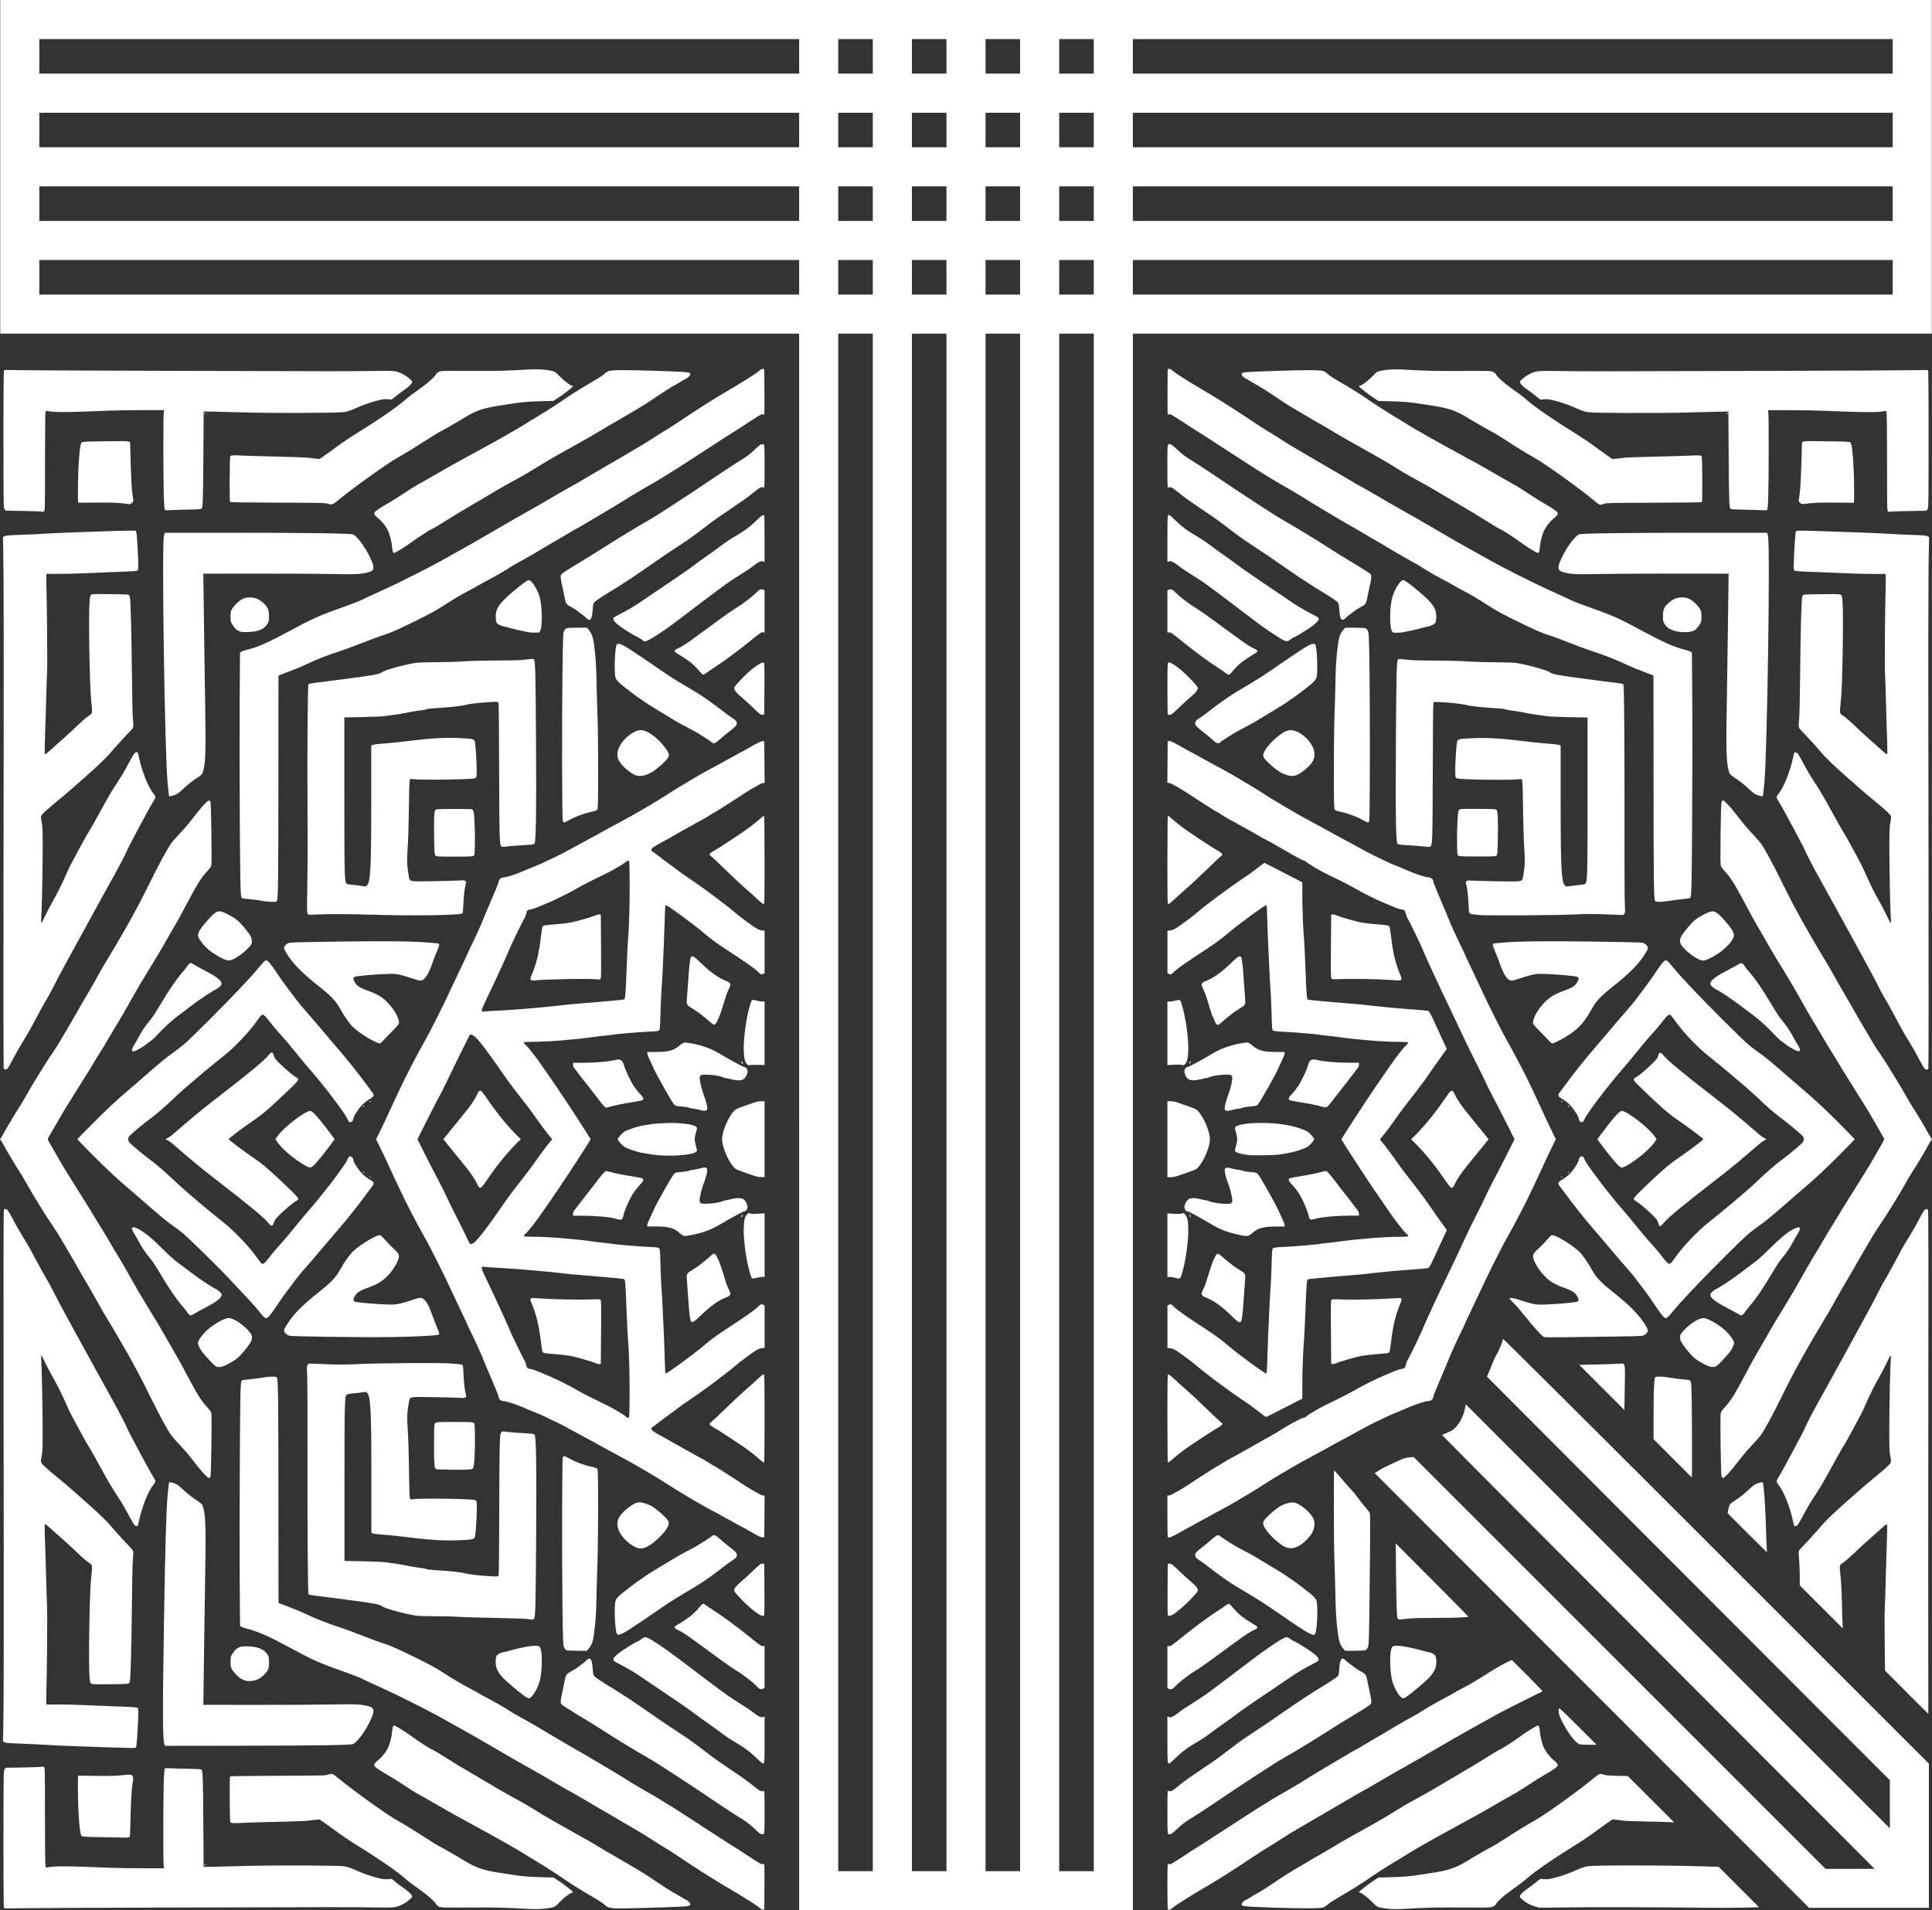 <?xml version="1.0" encoding="UTF-8"?>
<svg id="Layer_8" xmlns="http://www.w3.org/2000/svg" viewBox="0 0 592.65 586.09">
  <rect x="0" y="0" width="592.65" height="586.09" fill="#333333" stroke="none"/>
  <g id="layer1">
    <path id="path1" d="M245.14,344.23V102.37H.07V0h592.52v102.37h-245.07v483.71h-102.37v-241.86ZM267.73,338.23V102.37h-10.6v471.72h10.6v-235.86ZM290.33,338.23V102.37h-10.6v471.72h10.6v-235.86ZM312.92,338.23V102.37h-10.6v471.72h10.6v-235.86ZM335.52,338.23V102.37h-10.6v471.72h10.6v-235.86ZM245.14,85.08v-5.3H12.06v10.6h233.08v-5.3ZM267.73,85.08v-5.3h-10.6v10.6h10.6v-5.3ZM290.33,85.08v-5.3h-10.6v10.6h10.6v-5.3ZM312.92,85.08v-5.3h-10.6v10.6h10.6v-5.3ZM335.52,85.08v-5.3h-10.6v10.6h10.6v-5.3ZM580.59,85.08v-5.3h-233.08v10.6h233.08v-5.3ZM245.14,62.48v-5.3H12.06v10.6h233.08v-5.3ZM267.73,62.48v-5.3h-10.6v10.6h10.6v-5.3ZM290.33,62.48v-5.3h-10.6v10.6h10.6v-5.3ZM312.92,62.48v-5.3h-10.6v10.6h10.6v-5.3ZM335.52,62.48v-5.3h-10.6v10.6h10.6v-5.3ZM580.59,62.48v-5.3h-233.08v10.6h233.08v-5.3ZM245.14,39.89v-5.3H12.06v10.6h233.08v-5.3ZM267.73,39.89v-5.3h-10.6v10.6h10.6v-5.3ZM290.33,39.89v-5.3h-10.6v10.6h10.6v-5.3ZM312.92,39.89v-5.3h-10.6v10.6h10.6v-5.3ZM335.52,39.89v-5.3h-10.6v10.6h10.6v-5.3ZM580.59,39.89v-5.3h-233.08v10.6h233.08v-5.3ZM245.14,17.29v-5.3H12.06v10.6h233.08v-5.3ZM267.73,17.29v-5.3h-10.6v10.6h10.6v-5.3ZM290.33,17.29v-5.3h-10.6v10.6h10.6v-5.3ZM312.92,17.29v-5.3h-10.6v10.6h10.6v-5.3ZM335.52,17.29v-5.3h-10.6v10.6h10.6v-5.3ZM580.59,17.29v-5.3h-233.08v10.6h233.08v-5.3ZM162.66,585.71c-7.38-.43-10.28-.51-18.34-.46-8.38.05-9,.03-9.66-.27-.46-.21-.8-.52-.98-.89-.31-.66-2.38-2.52-4.35-3.92-2.91-2.06-4.07-2.94-4.98-3.76-2.38-2.13-8.2-6.15-14.88-10.28-1.95-1.2-4.73-3.07-6.16-4.14-1.32-.98-1.98-1.46-3.89-2.8l-1.38-.97-1.14.1c-.63.05-1.65.18-2.27.28-.62.1-4.88.26-9.47.36-4.59.1-9.51.25-10.93.32-2.72.15-3.29.11-3.57-.22-.22-.27-.29-13.81-.07-14.03.1-.1,6.09-.18,14.75-.2,13.52-.04,14.64-.07,15.35-.35.44-.18.96-.27,1.22-.21.25.06,1.08.63,1.84,1.27,4.23,3.57,15.26,11.47,18.22,13.07,1.5.8,5.5,3.26,8.1,4.96,1.73,1.14,4.84,3.04,4.96,3.04.14,0,5.4,3.02,7.12,4.09,3.89,2.41,6.15,3.18,11.73,3.99,1,.15,2.49.38,3.3.51,2.69.45,4.91.64,8.78.74l3.82.1,1.48.96c1.7,1.11,4.52,3.31,4.52,3.53,0,.08-.11.15-.23.15-.51,0-2.47,1.47-3.83,2.87-1.35,1.39-1.48,1.48-2.55,1.73-1.63.38-4.31.55-6.51.42h0ZM233.23,585.56c-.65-.72-4.71-3.3-11.3-7.17-3.46-2.04-8.42-5.19-12.99-8.27-1.79-1.21-3.99-2.63-4.88-3.15-.89-.53-2.48-1.51-3.52-2.19-2.66-1.73-4.32-2.75-7.03-4.3-1.29-.74-3.25-1.89-4.35-2.55-1.1-.66-2.59-1.52-3.3-1.92-.72-.4-3.02-1.75-5.13-3-2.1-1.25-4.1-2.42-4.43-2.6-2.5-1.36-4.47-2.48-7.19-4.1-1.73-1.03-3.62-2.13-4.19-2.44-2.69-1.46-10.67-6.03-14.43-8.27-2.29-1.36-6.05-3.52-8.34-4.78-2.29-1.27-5.66-3.14-7.47-4.17-3.09-1.74-12.5-6.47-16.6-8.34-5.33-2.43-6.77-3.1-7.18-3.32-.58-.31-3.81-1.55-6.72-2.58-6.22-2.19-8.52-3.23-15.5-7.02-6.08-3.29-9.57-4.84-12.6-5.6-.9-.22-1.82-.52-2.04-.67l-.4-.26-.11-14.22c-.06-7.82-.04-24.47.04-36.99.14-22.79.17-23.82.73-24.17.1-.06,1.05-.18,2.12-.27,1.07-.09,2.82-.32,3.89-.5,2.53-.45,4.49-.46,4.65-.04.37.97.44,6.64.44,36.53,0,17.91.02,32.59.04,32.61.03.02.91.37,1.96.77,1.05.4,2.54.96,3.3,1.26s2.09.87,2.95,1.28c3.12,1.5,6.93,3,10.52,4.15,1.1.35,2.86.98,3.91,1.39,4.84,1.89,8.35,3.2,9.3,3.48,2.05.6,4.34,1.61,10.25,4.5,4.09,2,6.52,3.34,8.86,4.89,2.02,1.33,5.23,3.24,6.87,4.08,1.58.81,3.54,1.9,4.08,2.26.24.16,1.18.67,2.09,1.13,1.72.87,5.83,3.25,7.04,4.07.71.48,1.1.7,5.04,2.88,1.24.69,3.32,1.9,4.61,2.69,1.29.79,3.25,1.95,4.35,2.57,1.1.62,2.66,1.54,3.48,2.04.81.5,1.95,1.16,2.52,1.47.57.31,1.86,1.05,2.87,1.64,4.73,2.83,5.61,3.34,7.47,4.43,1.1.64,2.78,1.66,3.74,2.26,2.9,1.83,3.77,2.36,5.13,3.14.72.41,1.87,1.08,2.56,1.5.69.42,1.29.76,1.33.76.11,0,6.19,3.69,7.69,4.67.68.44,2.81,1.82,4.74,3.07,1.92,1.24,4.53,2.93,5.8,3.76,4.56,2.97,6.83,4.43,7.6,4.88.43.25,2.38,1.52,4.34,2.82,1.96,1.3,3.72,2.36,3.92,2.36s.46-.09.57-.21c.16-.17.2,1.33.17,6.91l-.05,7.12-.44.05c-.28.03-.57-.08-.77-.31h0ZM358.23,585.8c-.06-.06-.12-3.29-.12-7.16,0-5.48.05-7,.21-6.84.11.11.37.21.57.21s1.96-1.06,3.92-2.36c1.96-1.3,3.91-2.57,4.34-2.82.77-.45,3.04-1.91,7.6-4.88,1.27-.83,3.87-2.52,5.8-3.76,1.92-1.24,4.06-2.62,4.74-3.07,1.5-.98,7.58-4.67,7.69-4.67.04,0,.64-.34,1.33-.76.69-.42,1.84-1.09,2.56-1.5,1.36-.77,2.23-1.31,5.13-3.14.96-.6,2.64-1.62,3.74-2.26,1.87-1.09,2.74-1.61,7.47-4.43,1-.6,2.29-1.34,2.87-1.64.57-.31,1.71-.97,2.52-1.47.81-.5,2.38-1.42,3.48-2.04,1.1-.62,3.05-1.78,4.35-2.57,1.29-.79,3.36-2,4.61-2.69,3.94-2.18,4.33-2.4,5.04-2.88,1.21-.82,5.32-3.19,7.04-4.07.91-.46,1.85-.97,2.09-1.13.55-.37,2.5-1.45,4.08-2.26,1.64-.84,4.85-2.75,6.87-4.08,1.9-1.25,5.4-3.26,6.71-3.84l.89-.39,4.76,4.76c2.62,2.62,4.72,4.8,4.67,4.85-.05.05-2.74,1.39-5.99,2.99-3.24,1.59-7.38,3.73-9.2,4.76-1.82,1.02-5.18,2.9-7.47,4.17-2.29,1.27-6.05,3.42-8.34,4.78-3.76,2.23-11.74,6.8-14.43,8.27-.57.31-2.46,1.41-4.19,2.44-2.72,1.62-4.69,2.75-7.19,4.1-.33.18-2.33,1.35-4.43,2.6s-4.41,2.6-5.13,3c-.72.4-2.2,1.26-3.3,1.92-1.1.66-3.05,1.81-4.35,2.55-2.71,1.56-4.36,2.57-7.03,4.3-1.04.68-2.63,1.67-3.52,2.19-.89.53-3.09,1.94-4.88,3.15-4.57,3.08-9.53,6.24-12.99,8.27-6.56,3.86-10.64,6.45-11.29,7.16-.31.35-.96.48-1.19.24h0ZM426.35,585.69c-.94-.07-2.23-.25-2.86-.4-1.09-.25-1.22-.34-2.57-1.73-1.35-1.39-3.32-2.87-3.83-2.87-.13,0-.23-.07-.23-.15,0-.22,2.82-2.42,4.52-3.53l1.48-.96,3.82-.1c3.87-.1,6.09-.29,8.78-.74.81-.14,2.3-.37,3.3-.51,5.59-.81,7.84-1.58,11.73-3.99,1.72-1.07,6.98-4.09,7.12-4.09.12,0,3.22-1.9,4.96-3.04,2.6-1.71,6.61-4.16,8.1-4.96,2.97-1.59,14-9.5,18.22-13.07.76-.64,1.59-1.21,1.84-1.27.26-.06.8.03,1.22.19.59.23,1.53.31,4.08.37l3.32.08,7.11,7.11,7.11,7.11-1.56-.09c-.86-.05-4.15-.13-7.3-.19-3.15-.06-6.17-.17-6.69-.26s-1.51-.21-2.18-.27l-1.23-.11-1.38.97c-1.91,1.34-2.57,1.81-3.89,2.8-1.43,1.07-4.21,2.94-6.16,4.14-6.69,4.13-12.51,8.15-14.88,10.28-.92.82-2.08,1.7-4.98,3.76-1.97,1.4-4.04,3.26-4.35,3.92-.18.37-.52.68-.98.89-.66.3-1.28.32-9.66.27-8.05-.05-11.19.03-18.34.46-1.05.06-2.68.05-3.63-.02h0ZM1.21,585.42c-.12-.2-.18-13.4-.13-31.86.03-9.92.04-10.38.36-10.78l.33-.41,5.45-.09c3-.05,5.54-.15,5.66-.23.12-.08.37-.05.56.05.35.19.35.34.35,15.12,0,9.71.06,15.09.18,15.4.14.38.25.44.56.34,1.54-.48,6.47-.45,18.81.08,2.1.09,6.79.17,10.41.17h6.58s-.13-.91-.13-.91c-.15-1.09-.14-19.75.02-25.33.06-2.15.18-4.05.27-4.22.14-.28.35-.3,2.11-.21,1.07.06,3.52.12,5.45.15,2.4.03,3.59.11,3.76.26.4.33.47,2.32.56,16.54l.09,13.3,3.25-.05c1.79-.03,5.83-.13,8.99-.23,8.59-.26,29.07-.2,30.89.1,1.03.17,2.03.51,3.53,1.19,3.05,1.4,7.4,2.74,9,2.78.69.02,1.42-.03,1.61-.11.28-.11.61.09,1.56.91.67.57,1.88,1.49,2.69,2.03,1.5,1.01,2.43,1.97,2.43,2.52,0,.38-1.7,1.75-2.87,2.32-2.19,1.07-2.15,1.06-9.56.97-8.18-.1-7.34-.11-61.44.04-23.85.06-45.13.17-47.3.23-2.83.09-3.96.06-4.05-.08h0ZM188.21,585.48c-.1-.03-.55-.11-1.02-.17-.64-.09-1.02-.27-1.56-.77-.81-.74-1.49-1.17-6.46-4.1-1.91-1.13-4.3-2.63-5.3-3.34-2.4-1.69-6.83-4.55-9.17-5.93-1.03-.6-2.65-1.6-3.61-2.21-2.33-1.49-8.9-5.21-16.25-9.2-4.47-2.42-8.5-4.66-9.39-5.22-.53-.33-5.79-3.34-8-4.57-.43-.24-2.15-1.34-3.82-2.44-1.67-1.1-3.9-2.49-4.95-3.09-2.37-1.35-3.7-2.28-3.83-2.69-.15-.46.15-.9,1.13-1.68,1.12-.89,2.33-2.38,2.96-3.65.64-1.29,1.23-3.58,1.35-5.25.1-1.31.26-1.74.66-1.74.36,0,3.88,2.2,5.59,3.49,1.53,1.15,5.66,3.81,5.93,3.81.16,0,3.03,1.73,6.43,3.88,1.46.92,2.69,1.68,2.74,1.68s.38.18.73.41c.36.22,1.43.86,2.39,1.42s2.48,1.46,3.39,2,2,1.19,2.43,1.43c.43.24,1.33.78,2,1.19,1.12.69,3.37,1.95,7.59,4.25.92.5,2.53,1.45,3.56,2.11,1.04.66,2.86,1.77,4.06,2.47,2.21,1.29,3.15,1.82,10.08,5.7,2.15,1.2,4.89,2.79,6.08,3.53,1.19.74,2.99,1.8,4,2.35,1,.56,2.02,1.14,2.26,1.3.24.16,1.65,1,3.13,1.85,3.8,2.21,4.69,2.76,8.53,5.36,1.87,1.27,3.87,2.54,4.43,2.84.57.3,1.72.97,2.56,1.49.84.53,1.6.96,1.68.96.3,0,1.22.91,1.22,1.21,0,.74-.19.76-9.36,1.07-8.21.28-13.78.37-14.19.24h0ZM389.64,585.24c-8.54-.31-8.76-.33-8.76-1.07,0-.3.92-1.21,1.22-1.21.08,0,.84-.43,1.68-.96.84-.53,1.99-1.2,2.56-1.49.57-.3,2.56-1.58,4.43-2.84,3.84-2.6,4.73-3.15,8.53-5.36,1.48-.86,2.89-1.69,3.13-1.85.24-.16,1.26-.75,2.26-1.3,1-.56,2.8-1.62,4-2.35,1.19-.74,3.93-2.33,6.08-3.53,6.94-3.87,7.87-4.4,10.08-5.7,1.19-.7,3.02-1.81,4.06-2.47,1.04-.66,2.64-1.61,3.56-2.11,4.22-2.3,6.47-3.56,7.59-4.25.67-.41,1.57-.95,2-1.19.43-.24,1.53-.88,2.43-1.43s2.43-1.45,3.39-2,2.03-1.19,2.39-1.42c.36-.22.69-.41.73-.41s1.28-.76,2.74-1.68c3.41-2.15,6.27-3.88,6.43-3.88.27,0,4.4-2.66,5.93-3.81,1.71-1.29,5.23-3.49,5.59-3.49.4,0,.56.43.66,1.74.12,1.67.71,3.97,1.35,5.25.63,1.27,1.83,2.76,2.96,3.65.98.78,1.27,1.22,1.13,1.68-.13.41-1.46,1.34-3.83,2.69-1.05.6-3.28,1.99-4.95,3.09-1.67,1.1-3.39,2.2-3.82,2.44-2.21,1.23-7.46,4.24-8,4.57-.89.56-4.92,2.8-9.39,5.22-7.35,3.99-13.93,7.71-16.25,9.2-.96.61-2.58,1.61-3.61,2.21-2.34,1.37-6.77,4.23-9.17,5.93-1,.71-3.39,2.21-5.3,3.34-5.06,2.98-5.67,3.37-6.35,4.02-.34.32-.89.68-1.22.78-.97.31-7.46.31-16.26,0h0ZM472.04,585.28c-1.11-.29-2.19-.66-2.95-1.04-1.17-.57-2.87-1.94-2.87-2.32,0-.55.93-1.52,2.43-2.52.81-.55,2.02-1.46,2.69-2.03.96-.82,1.29-1.01,1.56-.91.19.07.92.12,1.61.11,1.59-.04,5.94-1.38,9-2.78,1.48-.68,2.5-1.02,3.5-1.19,1.97-.32,20.52-.36,31.64-.07l8.55.23,6.2,6.2,6.2,6.2-5.06.13c-2.78.07-8.52.08-12.75.02-12.27-.17-35.79-.21-42.88-.07-3.58.07-6.67.08-6.87.03h0ZM513.5,543.89c-22.8-22.82-52.78-52.84-66.62-66.71l-25.17-25.21,1.28-.81c1.24-.79,2.18-1.25,6.13-3.05,1.57-.72,2.14-.89,3.22-.97l1.31-.1,63.17,63.17,63.17,63.17h15.06l-66.32-66.44c-36.48-36.54-66.32-66.52-66.32-66.61,0-.1.47-.34,1.04-.55.57-.21,1.38-.58,1.8-.82,1.99-1.17,3.72-4.14,4.23-7.28l.14-.83,65.05,65.05,65.05,65.05v-14.78l-16.61-16.6c-9.14-9.13-36.94-36.98-61.79-61.9l-45.18-45.3.8-1.89c.44-1.04.98-2.39,1.21-2.99.23-.6.58-1.32.77-1.6.47-.67,1.47-2.87,1.8-3.98.14-.49.32-.97.38-1.08.07-.11,27.14,26.83,65.36,65.05l65.24,65.24v44.23h-36.76l-41.45-41.5ZM62.72,572.18c.06-.1.19-.17.28-.17s.13.08.07.17c-.06.1-.19.17-.28.17s-.13-.08-.07-.17ZM31.75,563.67c-5.55-.08-6.51-.13-6.74-.37-.5-.5-.97-5.68-1.08-12-.06-3.12-.05-5.86,0-6.09l.1-.41,5.53.06c4.18.05,6.11,0,7.94-.21,1.64-.18,2.52-.21,2.73-.1.6.32.72.8.52,2.05-.46,2.85-.6,5.53-.86,16.43-.01.54-.38.81-1.05.78-.35-.02-3.54-.08-7.1-.13h0ZM231.46,561.08c-1.39-1.34-2.34-2.06-4.42-3.34-1.46-.9-3.95-2.51-5.53-3.58-10.99-7.43-20.21-13.44-23.04-15.01-2.51-1.39-10.02-5.96-13.12-7.99-1.86-1.22-5.53-3.49-8.14-5.04-2.61-1.56-4.87-3.02-5.02-3.24-.33-.5-.26-1.26.37-4.06.25-1.1.57-2.62.71-3.38.31-1.62.54-1.92,2.09-2.71.61-.31,1.41-.81,1.77-1.12.36-.3,1.01-.79,1.44-1.09.43-.29,1.01-.78,1.29-1.07,1.17-1.24,1.77-.46,1.95,2.52.1,1.6.17,1.91.53,2.34.35.42,2.98,2.15,5.53,3.65.67.39,2.51,1.57,5.76,3.69.85.55,2.4,1.61,3.46,2.35,5.45,3.81,7.78,5.39,12.42,8.43,2.07,1.36,3.92,2.71,7.98,5.83,1.7,1.3,3.92,2.86,7.85,5.48,1.77,1.18,3.65,2.5,4.17,2.92,1.09.88,1.97,1.57,3,2.37.75.58,1.46.72,1.82.36.16-.16.21,1.28.21,6.5,0,5.96-.03,6.72-.28,6.81-.69.26-1.08.04-2.79-1.61h0ZM358.33,562.68c-.17-.07-.22-1.59-.22-6.8s.05-6.67.21-6.5c.36.36,1.07.22,1.82-.36,1.03-.79,1.91-1.49,3-2.37.52-.42,2.4-1.73,4.17-2.92,3.93-2.62,6.15-4.18,7.85-5.48,4.06-3.12,5.91-4.47,7.98-5.83,4.63-3.04,6.97-4.62,12.42-8.43,1.06-.74,2.62-1.79,3.46-2.35,3.25-2.12,5.09-3.3,5.76-3.69,2.55-1.5,5.18-3.23,5.53-3.65.36-.43.43-.74.53-2.34.18-2.98.78-3.76,1.95-2.52.28.3.86.78,1.29,1.07.43.29,1.08.78,1.44,1.09.36.3,1.16.81,1.77,1.12,1.55.79,1.78,1.09,2.09,2.71.14.76.46,2.28.71,3.38.63,2.8.7,3.56.37,4.06-.15.23-2.41,1.69-5.02,3.24s-6.27,3.83-8.14,5.04c-3.11,2.03-10.61,6.6-13.12,7.99-2.83,1.57-12.05,7.57-23.04,15.01-1.58,1.07-4.07,2.68-5.53,3.58-2.06,1.27-3.06,2.02-4.45,3.35-1.75,1.67-2.12,1.88-2.83,1.6h0ZM232.04,539.37c-1.96-1.89-3.44-3.02-5.76-4.39-2.5-1.48-3.35-2.04-5.48-3.64-1.1-.83-2.78-2.04-3.74-2.7-.96-.66-2.36-1.67-3.13-2.25-1.54-1.16-2.85-2.1-5.31-3.8-1.79-1.23-10.81-7.34-12.76-8.64-1.63-1.09-3.81-2.35-5.82-3.37-.91-.46-1.71-.92-1.78-1.03-.45-.67.4-1.61,3.16-3.47,1.71-1.15,4.1-2.55,4.36-2.55.08,0,.5-.27.94-.61.49-.38.99-.61,1.31-.61.85,0,5.54,3.1,11.16,7.37,6.32,4.81,8.85,6.72,10.64,8.04,1.06.78,2.4,1.78,2.98,2.2.57.43,2.22,1.51,3.65,2.41,3.01,1.89,3.44,2.18,4.91,3.31,1.39,1.07,2.14,1.39,2.73,1.17l.44-.17v7.1c0,6.32-.03,7.11-.28,7.21-.15.06-.32.11-.37.11s-.88-.77-1.85-1.7h0ZM358.33,540.95c-.17-.07-.22-1.67-.22-7.2v-7.11l.44.17c.59.22,1.34-.1,2.73-1.17,1.47-1.13,1.9-1.42,4.91-3.31,1.43-.9,3.08-1.98,3.65-2.41.57-.43,1.91-1.42,2.98-2.2,1.79-1.32,4.32-3.23,10.64-8.04,5.61-4.27,10.31-7.37,11.16-7.37.32,0,.81.23,1.31.61.44.33.86.61.94.61.26,0,2.65,1.4,4.36,2.55,2.75,1.85,3.61,2.79,3.16,3.47-.07.1-.87.57-1.78,1.03-2.01,1.02-4.19,2.29-5.82,3.37-1.95,1.3-10.97,7.41-12.76,8.64-2.47,1.7-3.78,2.63-5.31,3.8-.76.58-2.17,1.59-3.13,2.25-.96.66-2.64,1.88-3.74,2.7-2.12,1.6-2.97,2.16-5.48,3.64-2.32,1.37-3.8,2.49-5.76,4.39-.97.94-1.83,1.69-1.91,1.69-.08,0-.25-.05-.37-.1h0ZM35.78,536.19c-7.86-.23-19.81-.69-22.07-.87-1.24-.09-4.44-.25-7.11-.34-3.95-.14-4.93-.22-5.27-.45l-.42-.28.1-4.63c.16-7.31.18-29.22.09-96.03-.06-45.9-.03-62.27.11-62.47.13-.18.34-.23.64-.16.47.12.7.46,2.13,3.16,1.27,2.39,1.5,2.8,2.86,5.04.69,1.15,1.52,2.52,1.83,3.04.32.53,1.34,2.4,2.27,4.17.93,1.77,2.09,3.88,2.56,4.69.47.81,1.13,1.95,1.46,2.52.33.57,1.13,2.1,1.78,3.39.65,1.29,1.78,3.44,2.52,4.78s2.21,4.04,3.26,6c1.06,1.96,2.62,4.81,3.48,6.34.86,1.53,2.56,4.62,3.77,6.87,1.22,2.25,3.14,5.73,4.27,7.73,1.98,3.51,4.77,8.86,5.02,9.62.06.2.63,1.32,1.26,2.5.63,1.17,1.57,2.96,2.09,3.96,1.57,2.99,4.05,7.5,4.68,8.47.32.5.58,1.06.58,1.24s-.26.65-.59,1.04c-1.58,1.89-3.54,6.79-4.45,11.11-.17.79-.35,1.49-.4,1.54-.05.06-.29.05-.53,0-.48-.12-.67-.42-2.56-3.93-.69-1.29-1.59-2.85-1.99-3.48-.4-.62-1.24-1.92-1.87-2.89-1.18-1.83-2.91-4.81-4.27-7.36-1.04-1.95-3.66-6.58-4.04-7.13-.32-.47-.66-1.08-2.91-5.21-2.41-4.43-2.71-5.03-3.75-7.39-1.46-3.3-2.7-5.78-4.21-8.43-.74-1.29-1.76-3.25-2.27-4.35s-1.02-2.03-1.12-2.06c-.13-.04-.16.25-.09.96.18,1.81.43,13.5.46,20.92.02,5.93-.02,7.46-.25,8.6-.44,2.25-.44,2.28.92,3.56.66.62,2.39,2.11,3.85,3.3,1.46,1.19,3.36,2.8,4.22,3.56.86.76,2.31,2.05,3.23,2.85,4.2,3.67,7.37,6.65,8.6,8.12,1.47,1.74,5.35,6.01,6.24,6.87.46.44.89,1.01.96,1.27.07.26.04,1.31-.07,2.33-.12,1.08-.25,6.59-.31,13.15-.12,13.19-.39,23.54-.64,24.45-.13.5-.28.66-.65.73-.26.05-2.84.12-5.73.14-4.74.05-5.28.02-5.55-.24-.21-.21-.34-.75-.43-1.83-.36-4.07-.02-25.68.48-30.47.45-4.34.52-3.94-.9-4.91-.67-.46-2.15-1.75-3.3-2.88-1.15-1.12-3.34-3.13-4.86-4.47-1.53-1.34-3.27-2.89-3.88-3.45-.61-.56-1.17-.95-1.25-.87-.08.08-.08,1.99.01,4.23.09,2.25.25,7.41.35,11.47.11,4.06.25,8.44.32,9.73.12,2.27-.04,20.55-.23,26.81-.07,2.39-.05,3.09.12,3.1.12.01,1.66,0,3.43-.01,1.77-.02,4.98.05,7.13.15,2.15.1,6.22.26,9.04.37,7.34.26,8,.31,8.3.56.23.19.25.63.15,3.09-.2,5.04-.48,8.77-.66,9-.1.13-.52.2-.98.19-.44-.02-2.68-.09-4.98-.15h0ZM50.44,535.18c-.56-1.43-.59-9.35-.14-37.73.35-22.1.71-34.65,1.13-38.85.42-4.17.36-3.93.91-3.81,1.72.38,2.16.64,4.03,2.41,1.13,1.07,2.6,2.24,3.7,2.94,1.24.79,1.89,1.32,2.02,1.64.92,2.27,1.11,6.21.89,18.47-.09,5.4-.26,16.86-.37,25.46s-.21,16.03-.22,16.5l-.02.85,16.86.02c9.27,0,19.64-.05,23.03-.13,6.72-.16,8.99-.04,10.92.6.86.28,1.14.46,1.27.82.28.75.02,1.77-.97,3.78-1.62,3.29-3.83,6.26-5.13,6.93-.69.35-10.43.5-35.25.53l-22.48.03-.18-.45ZM484.33,535.09c-1.4-.78-3.55-3.69-5.2-7.05-.8-1.62-.98-2.15-.99-2.9,0-.5.05-.97.13-1.05.08-.08,2.7,2.42,5.82,5.55l5.68,5.68h-2.52c-1.73-.01-2.65-.09-2.93-.24h0ZM584.85,519.17l-6.6-6.6-.11-8.39c-.06-4.62-.05-9.57.03-11,.08-1.43.22-5.89.32-9.91.1-4.02.26-9.14.34-11.38.09-2.25.09-4.15.01-4.23-.08-.08-.64.31-1.25.87-.61.56-2.36,2.11-3.88,3.45s-3.72,3.35-4.86,4.47c-1.15,1.12-2.63,2.42-3.3,2.88-1.42.98-1.35.6-.9,4.83.15,1.43.32,4.99.38,7.91.05,2.92.14,5.81.19,6.43l.09,1.13-6.61-6.6-6.61-6.6v-3.22c-.02-1.77-.12-4.01-.23-4.99-.11-.98-.15-1.98-.08-2.24.07-.26.5-.83.96-1.27.89-.86,4.77-5.13,6.24-6.87,1.23-1.46,4.4-4.45,8.6-8.12.92-.8,2.37-2.08,3.23-2.85s2.76-2.37,4.22-3.56c1.46-1.19,3.19-2.68,3.85-3.3,1.36-1.28,1.36-1.31.92-3.56-.22-1.14-.27-2.67-.25-8.6.02-7.42.28-19.11.46-20.92.07-.7.04-1-.09-.96-.11.04-.61.96-1.12,2.06s-1.53,3.05-2.27,4.35c-1.51,2.65-2.75,5.13-4.21,8.43-1.04,2.36-1.35,2.96-3.75,7.39-2.25,4.14-2.59,4.75-2.91,5.21-.38.55-3,5.17-4.04,7.13-1.36,2.56-3.09,5.54-4.27,7.36-.63.97-1.47,2.27-1.87,2.89-.4.62-1.3,2.19-1.99,3.48-1.89,3.51-2.08,3.81-2.56,3.93-.24.06-.47.06-.53,0-.06-.06-.24-.75-.4-1.54-.91-4.32-2.88-9.23-4.45-11.11-.32-.39-.59-.85-.59-1.04s.26-.74.58-1.24c.62-.97,3.11-5.48,4.68-8.47.53-1,1.47-2.79,2.09-3.96.63-1.17,1.19-2.3,1.26-2.5.24-.76,3.03-6.11,5.02-9.62,1.14-2.01,3.06-5.49,4.27-7.73s2.91-5.34,3.77-6.87c.86-1.53,2.42-4.38,3.48-6.34,1.06-1.96,2.52-4.66,3.26-6,.74-1.34,1.87-3.49,2.52-4.78.65-1.29,1.45-2.82,1.78-3.39s.99-1.71,1.46-2.52c.47-.81,1.63-2.92,2.56-4.69s1.96-3.65,2.27-4.17c.32-.53,1.14-1.89,1.83-3.04,1.36-2.24,1.59-2.65,2.86-5.04,1.43-2.69,1.66-3.04,2.13-3.16.3-.08.51-.02.64.16.14.2.17,16.56.11,62.47-.05,34.21-.06,68.95-.02,77.19.03,8.25.03,14.99,0,14.99s-3.04-2.97-6.66-6.6h0ZM160.99,520.45c-1.33-.91-5.65-4.55-6.62-5.58-1.3-1.39-2.05-2.69-2.24-3.89-.17-1.05-.07-2.4.21-2.95.22-.43,1.19-.97,1.98-1.1.38-.06,1.05-.22,1.48-.34,3.78-1.08,7.03-1.7,8.52-1.63,1.1.05,1.14.07,1.43.67.69,1.4.57,7.46-.2,10.22-.66,2.37-2.48,5.24-3.33,5.24-.16,0-.71-.29-1.23-.63h0ZM429.74,520.71c-.91-.85-2.17-3.17-2.64-4.87-.77-2.77-.88-8.82-.2-10.22.29-.6.33-.62,1.43-.67,1.48-.07,4.74.55,8.52,1.63.43.12,1.09.28,1.48.34.79.13,1.76.67,1.98,1.1.28.55.38,1.9.21,2.95-.19,1.2-.94,2.5-2.24,3.89-.97,1.03-5.28,4.68-6.62,5.58-1.08.73-1.37.77-1.92.26h0ZM232.92,518.11c-.17-.1-.64-.54-1.04-.98-.4-.44-1.41-1.31-2.24-1.94-2.08-1.58-2.26-1.71-4.13-2.86-.91-.56-3.1-2.09-4.87-3.4-1.77-1.31-4-2.95-4.96-3.64-.96-.69-2.75-1.99-4-2.9-1.24-.9-2.83-1.89-3.52-2.2-1.58-.7-1.62-.96-.26-1.73.55-.31,1.39-.84,1.87-1.18.48-.33,1.22-.85,1.65-1.14.89-.6,2.38-2.05,3.35-3.27.36-.45.79-.83.94-.83s.68.3,1.16.67c.49.37,1.47,1.04,2.19,1.49,2.43,1.54,7.21,5.04,10.41,7.65,3.73,3.03,4.05,3.26,4.58,3.18l.48-.07v12.98l-.45.17c-.56.21-.77.21-1.17-.02h0ZM358.5,518.12l-.39-.16v-12.99l.48.07c.53.08.85-.15,4.58-3.18,3.2-2.6,7.97-6.11,10.41-7.65.72-.45,1.7-1.12,2.19-1.49.49-.37,1.01-.67,1.16-.67s.58.37.94.83c.98,1.22,2.47,2.67,3.35,3.27.43.29,1.17.8,1.65,1.14.48.33,1.32.86,1.87,1.18,1.36.77,1.32,1.04-.26,1.73-.69.31-2.28,1.3-3.52,2.2-1.24.9-3.04,2.21-4,2.9s-3.19,2.32-4.96,3.64c-1.77,1.31-3.96,2.84-4.87,3.4-1.87,1.15-2.05,1.28-4.13,2.86-.83.63-1.84,1.51-2.25,1.95-1.06,1.15-1.44,1.32-2.26.98h0ZM75.45,515.68c-.36-.09-.95-.31-1.3-.5-.84-.43-2.38-1.97-2.97-2.97-.41-.69-.46-.96-.46-2.35,0-1.47.03-1.62.56-2.43,1.32-2.04,2.19-2.44,5.07-2.3,2.94.14,4.79.97,5.72,2.55.42.71.47.97.46,2.36,0,1.27-.08,1.72-.41,2.39-.47.97-1.84,2.23-3.06,2.82-.99.48-2.63.67-3.61.43h0ZM173.74,506.3c-.23-.09-.54-.48-.72-.9-.29-.68-.33-1.65-.47-11.86-.2-15.17-.14-45.74.09-46.36.1-.26.28-.48.4-.47.12,0,.9.39,1.74.85,1.79,1.01,4.48,2,6.65,2.45.98.21,1.64.44,1.78.63.17.23.23,1.75.25,6.13.05,9.69-.04,18.99-.2,23.21-.09,2.2-.21,6.58-.27,9.73-.08,4.25-.21,6.71-.52,9.5-.45,4.13-.77,5.28-1.85,6.57l-.58.7h-2.95c-1.63-.01-3.13-.09-3.35-.18h0ZM412.02,505.78c-1.08-1.3-1.4-2.44-1.85-6.57-.3-2.78-.44-5.25-.52-9.5-.06-3.15-.18-7.53-.27-9.73-.17-4.22-.25-13.54-.2-23.11l.03-5.73.71.69c.39.38,1.07,1.16,1.51,1.73.44.57,1.47,1.75,2.29,2.61.82.86,2,2.26,2.61,3.11.62.85,1.66,2.18,2.32,2.95.66.78,1.32,1.59,1.46,1.81.23.35.25,1.82.15,12.08-.26,26.7-.3,28.47-.65,29.28-.2.47-.48.8-.77.91-.25.1-1.76.17-3.36.17h-2.9s-.58-.7-.58-.7ZM189.3,501.37c-.68-.68-1.01-9.03-.41-10.42.29-.68,1.16-1.54,2.79-2.78.49-.37,1.35-1.04,1.93-1.5.57-.45,1.71-1.28,2.52-1.84.81-.56,1.83-1.26,2.26-1.56.43-.3,1.88-1.2,3.22-2,1.34-.8,3.41-2.05,4.61-2.79,1.9-1.17,3.39-2,6.87-3.8,1.14-.59,5.23-3.24,5.38-3.48.06-.11.33-.19.59-.19.34,0,.88.37,1.95,1.32.81.73,2.05,1.75,2.75,2.28,1.73,1.3,2.29,1.9,2.29,2.42,0,.67-.27,1.03-1.23,1.62-.49.3-1.41.95-2.05,1.45-3.73,2.9-6.91,5.17-9.02,6.44-1.32.79-3.76,2.26-5.44,3.26-1.67,1-4.18,2.61-5.56,3.59-2.54,1.8-8.73,5.96-10.34,6.96-.97.6-2.33,1.25-2.64,1.25-.11,0-.32-.11-.45-.24h0ZM401.91,501.25c-.43-.19-1.17-.6-1.65-.89-1.61-1-7.8-5.17-10.34-6.96-1.39-.98-3.89-2.6-5.56-3.59-1.67-1-4.12-2.46-5.44-3.26-2.11-1.27-5.29-3.54-9.02-6.44-.64-.5-1.56-1.15-2.05-1.45-.96-.59-1.23-.94-1.23-1.62,0-.52.57-1.11,2.29-2.42.7-.53,1.93-1.55,2.75-2.28,1.06-.95,1.61-1.32,1.95-1.32.26,0,.52.09.59.19.15.25,4.24,2.89,5.38,3.48,3.47,1.8,4.96,2.63,6.87,3.8,1.19.74,3.27,1.99,4.61,2.79,1.34.8,2.79,1.69,3.22,2,.43.3,1.45,1,2.26,1.56s1.95,1.38,2.52,1.84c.57.45,1.44,1.13,1.93,1.5,1.63,1.24,2.5,2.1,2.79,2.78.6,1.39.27,9.74-.41,10.42-.32.32-.5.31-1.44-.12h0ZM161.53,496.72c-.43-.09-4.81-.23-9.73-.32-4.92-.09-9.81-.24-10.86-.33-1.05-.09-4.18-.18-6.95-.18-2.77,0-5.59-.09-6.26-.18-3.36-.47-9.74-2.23-10.53-2.9-.71-.6-2.84-.98-12.58-2.23-1.15-.15-3.02-.39-4.17-.54-1.15-.15-2.89-.37-3.88-.49-1.09-.13-1.85-.3-1.93-.44-.22-.35-.36-20.6-.32-43.73.02-11.47-.02-22.07-.1-23.56-.13-2.49-.12-2.73.18-3.08l.32-.39,5.11.2c4,.16,6.12.15,9.73-.02,6.94-.33,25.19-.46,28.76-.2,1.61.11,3.11.28,3.33.36.38.15.41.26.51,2.55.14,3.05.39,5.3.7,6.35.22.73.21.85-.04,1.1-.23.23-.53.26-1.68.18-.77-.06-4.4-.15-8.05-.21-7.76-.12-7.34-.21-7.65,1.52-.58,3.23-.63,4.52-.33,9.14.16,2.51.32,7.84.36,12.13.04,4.89.14,7.82.26,8.12l.19.48,1.35-.13c1.81-.17,10-.16,14.65.03,2.94.12,3.8.21,4.04.41.26.23.3.59.3,2.48,0,2.25-.26,6.66-.49,8.24-.18,1.22-.37,1.28-4.59,1.47-4.3.19-8.53,0-13.35-.59-4.69-.58-7.9-.92-10.84-1.14-2.4-.18-3.06-.34-3.07-.75,0-.12,0-7.68,0-16.81,0-20.89-.22-24.93-1.38-25.98-.3-.27-.45-.28-1.51-.09-.65.12-1.91.27-2.8.34-1.09.09-1.7.22-1.89.4-.62.62-.67,2.57-.67,27.08v23.9s5.65.11,5.65.11c3.11.06,6.12.19,6.69.29.57.1,1.55.23,2.17.29,1.12.11,3.85.57,6.17,1.05.67.14,1.91.33,2.76.42.85.09,1.64.25,1.77.36.13.11,1.5.26,3.15.35,3.63.19,7.48.61,8.74.95,1.22.33,4.82.74,7.75.89,2.12.11,2.29.09,2.43-.22.09-.19.17-8.19.19-19.01.02-10.28.09-20.03.18-21.68.19-3.8.1-3.67,2.44-3.38.93.12,3.1.29,4.82.38,2.41.13,3.18.23,3.39.44.5.49.63,8.93.49,31.72-.13,21.22-.22,24.58-.67,24.87-.29.19-1.19.17-2.24-.04h0ZM428.87,496.77c-.39-.26-.49-2.62-.62-13.32l-.11-9.91,11.13,11.15c6.12,6.13,11.13,11.22,11.13,11.31,0,.25-3.63.39-10.24.39-3.31,0-6.68.08-7.49.17-3.11.34-3.57.37-3.8.21h0ZM233.46,495.63c-1.23-.42-4.34-3.05-6.77-5.7-1.34-1.47-1.56-1.79-1.47-2.16.17-.68.74-1.35,2.18-2.55.73-.61,2.36-2.1,3.62-3.31,2.09-2,2.35-2.2,2.86-2.15l.56.05.05,7.93c.04,6.4,0,7.95-.18,8.02-.12.05-.51,0-.85-.13h0ZM358.31,495.72c-.15-.09-.19-2.24-.15-8.02l.05-7.9.56-.05c.51-.05.77.15,2.86,2.15,1.26,1.21,2.89,2.7,3.62,3.31,1.43,1.2,2.01,1.87,2.18,2.55.09.37-.13.69-1.47,2.16-1.95,2.14-4.81,4.67-6.23,5.5-.43.25-1.21.41-1.41.29h0ZM535.93,470.25l-5.99-5.99.22-1.06c.12-.58.31-1.25.41-1.49.11-.25.97-.92,2.01-1.58,1.09-.7,2.56-1.86,3.69-2.93,1.87-1.77,2.3-2.03,4.03-2.41.43-.09.48-.05.55.46.35,2.38.66,6.99.8,11.69.09,3.06.22,6.4.28,7.43.06,1.03.08,1.87.05,1.87s-2.76-2.7-6.06-5.99h0ZM196.12,475.06c-1.06-.15-2.96-1.28-4.12-2.44-1.99-1.99-2.81-3.84-2.55-5.8.15-1.13,1.27-2.63,2.96-3.98,1.7-1.35,2.8-1.91,3.77-1.91.77,0,2.32.45,3.42,1,1.02.51,3.4,2.43,4.51,3.64.89.98,1.05,1.24,1.05,1.8,0,1.14-1.82,3.5-4.25,5.53-1.97,1.64-3.51,2.33-4.78,2.15h0ZM395.16,474.91c-1.28-.33-1.73-.59-3.46-2.03-2.4-2-4.22-4.37-4.22-5.5,0-.55.16-.82,1.05-1.8,1.11-1.21,3.49-3.13,4.51-3.64,1.1-.55,2.65-1,3.42-1,2.18,0,6.44,3.73,6.73,5.88.15,1.17-.15,2.55-.81,3.67-.82,1.4-2.69,3.18-4.01,3.83-1.53.75-2.13.86-3.21.58ZM232.45,471.17c-.53-.29-1.83-1.03-2.91-1.64s-1.99-1.11-2.03-1.11-1.11-.59-2.38-1.3c-1.26-.72-2.33-1.3-2.38-1.3s-.47-.24-.94-.52c-.47-.29-2-1.12-3.41-1.85-1.41-.73-3.85-2.11-5.43-3.06-1.58-.95-3.53-2.12-4.35-2.6-.81-.47-2.1-1.28-2.87-1.78-3.77-2.5-11.82-7.23-15.99-9.39-1.24-.64-3.32-1.78-4.61-2.51-1.29-.74-3.36-1.87-4.61-2.52-1.24-.65-2.34-1.24-2.43-1.31-.1-.07-.92-.52-1.83-1-.91-.48-2.24-1.2-2.95-1.6-.72-.39-1.62-.86-2-1.03-.38-.17-1.85-.87-3.26-1.56-1.41-.68-2.61-1.24-2.67-1.24s-.35-.11-.65-.25c-.3-.14-1.21-.52-2.03-.85-.81-.33-2.26-.93-3.22-1.33-1.98-.83-4.43-1.56-5.24-1.56-.56,0-1.27-.64-1.27-1.15,0-.37-1.05-2.95-4.15-10.17-.39-.92-.72-1.71-.72-1.77,0-.2-2.36-5.39-3.58-7.87-.71-1.44-1.29-2.68-1.29-2.75s-.67-1.51-1.49-3.2c-.82-1.69-2.12-4.44-2.89-6.11-2.56-5.58-6.84-14.13-8.6-17.21-2.24-3.9-6.03-11.2-7.62-14.69-.26-.57-1-2.14-1.64-3.48-.64-1.34-1.42-3.02-1.73-3.74-.31-.72-1.31-2.85-2.23-4.74l-1.67-3.43,1.67-3.43c.92-1.89,1.92-4.02,2.23-4.74.31-.72,1.09-2.4,1.73-3.74s1.38-2.9,1.64-3.48c1.59-3.48,5.38-10.79,7.62-14.69,1.77-3.08,6.04-11.63,8.6-17.21.77-1.67,2.07-4.42,2.89-6.11.82-1.69,1.49-3.13,1.49-3.2s.58-1.31,1.29-2.75c1.22-2.48,3.58-7.67,3.58-7.87,0-.05.32-.85.72-1.77,3.1-7.22,4.15-9.79,4.15-10.17,0-.51.71-1.15,1.27-1.15.82,0,3.27-.73,5.24-1.56.96-.4,2.4-1,3.22-1.33.81-.33,1.72-.72,2.03-.85.3-.14.6-.25.65-.25s1.26-.56,2.67-1.24c1.41-.68,2.87-1.38,3.26-1.56.38-.17,1.28-.64,2-1.03.72-.39,2.05-1.11,2.95-1.6.91-.48,1.73-.93,1.83-1,.1-.07,1.19-.66,2.43-1.31,1.24-.65,3.32-1.78,4.61-2.52,1.29-.74,3.36-1.87,4.61-2.51,4.17-2.17,12.22-6.89,15.99-9.39.76-.51,2.06-1.31,2.87-1.78.81-.47,2.77-1.64,4.35-2.6,1.58-.95,4.02-2.33,5.43-3.06,1.41-.73,2.94-1.56,3.41-1.85.47-.29.89-.52.94-.52s1.12-.59,2.38-1.3c1.26-.72,2.33-1.3,2.38-1.3s.88-.46,1.86-1.02c3.23-1.86,4.15-2.3,4.62-2.25l.46.05.05,6.39.05,6.39h-.39c-.22,0-.59.12-.83.26-.24.14-.63.35-.87.47-.92.47-2.57,1.43-3.65,2.14-.62.41-2.3,1.5-3.74,2.44-3.14,2.05-5.81,3.73-5.93,3.73-.05,0-.49.26-.99.58-2.02,1.3-2.37,1.5-3.61,2.12-.71.36-1.49.78-1.72.95-.24.16-1.18.69-2.09,1.16s-2.51,1.38-3.56,2c-1.05.62-2.54,1.47-3.3,1.87-3.02,1.61-4.08,2.32-4.08,2.72,0,.21.1.42.22.47.12.05,1.04.73,2.04,1.52s2.37,1.81,3.04,2.28c.67.46,1.69,1.21,2.26,1.66,1.27,1,1.93,1.47,4.17,2.98,2.54,1.71,5.76,4.02,8.39,6.02,3.55,2.7,4.33,3.32,5.49,4.32,1.63,1.42,5.99,4.62,6.96,5.11.47.24,1.16.45,1.52.46l.66.02v6.53s0,6.53,0,6.53l-.44.2c-.64.29-.65.29-1.67-.71-1-.97-4.08-3.13-9.88-6.9-2.63-1.71-4.82-3.32-6.61-4.88-2.92-2.52-11.36-8.71-11.71-8.58-.16.06-.25,1.12-.32,4.2-.06,2.27-.19,5.84-.28,7.94-.1,2.1-.26,5.62-.36,7.82-.1,2.2-.26,4.98-.36,6.17-.1,1.19-.24,4.38-.31,7.08-.11,4.23-.16,4.95-.41,5.2-.24.24-.86.31-3.38.42-2.91.13-10.43.77-11,.94-.14.04-1.12.16-2.17.26-1.05.1-2.69.29-3.65.43-5.68.82-13.93,1.48-18.64,1.48-3,0-3.13.08-1.98,1.08.7.61,3.41,4.08,4.79,6.14.45.67,1.48,2.16,2.29,3.3,2.49,3.52,8.79,13.04,11.5,17.38l1.25,2-1.25,2c-2.71,4.34-9.01,13.86-11.5,17.38-.81,1.15-1.84,2.63-2.29,3.3-1.38,2.06-4.08,5.53-4.79,6.14-1.15,1-1.01,1.07,1.98,1.08,4.71,0,12.97.66,18.64,1.48.96.14,2.6.33,3.65.43,1.05.1,2.03.21,2.17.26.57.17,8.1.81,11,.94,2.53.11,3.15.19,3.38.42.25.25.31.97.41,5.2.07,2.7.21,5.89.31,7.08s.26,3.97.36,6.17c.1,2.2.26,5.72.36,7.82.1,2.1.23,5.68.28,7.94.08,3.08.16,4.14.32,4.2.34.13,8.79-6.06,11.71-8.58,1.8-1.55,3.99-3.17,6.61-4.88,5.8-3.78,8.89-5.93,9.88-6.9,1.02-1,1.03-1,1.67-.71l.44.2v6.53s0,6.53,0,6.53l-.66.02c-.36.01-1.05.22-1.52.46-.97.49-5.34,3.7-6.96,5.11-1.15,1.01-1.94,1.62-5.49,4.32-2.63,2-5.85,4.31-8.39,6.02-2.24,1.51-2.9,1.98-4.17,2.98-.57.45-1.59,1.2-2.26,1.66-.67.46-2.04,1.49-3.04,2.28-1,.79-1.92,1.47-2.04,1.52-.12.05-.22.26-.22.47,0,.4,1.06,1.11,4.08,2.72.76.41,2.25,1.25,3.3,1.87,1.05.62,2.65,1.52,3.56,2,.91.48,1.85,1,2.09,1.16.24.16,1.01.59,1.72.95,1.24.62,1.59.83,3.61,2.12.49.32.94.58.99.58.12,0,2.8,1.68,5.93,3.73,1.43.94,3.12,2.04,3.74,2.44,1.08.71,2.73,1.67,3.65,2.14.24.12.63.33.87.47.24.14.61.25.83.25h.39s-.05,6.39-.05,6.39l-.05,6.39-.52.04c-.31.02-.9-.18-1.48-.49h0ZM193.13,428.53c.05-6.29-.17-14.27-.5-17.71-.09-.95-.29-5.01-.44-9.04-.3-8.11-.39-9.13-.77-9.33-.14-.07-1.79-.27-3.65-.42-1.86-.16-4.13-.36-5.04-.45s-3.18-.28-5.04-.42c-1.86-.14-3.55-.29-3.75-.34-.36-.08-5.93-.66-9.29-.96-4.31-.39-8.65-.71-11.65-.87-1.77-.09-3.67-.22-4.21-.28-1.53-.17-1.57-.33,1.52,6.1.6,1.24,1.49,3.16,2,4.26.5,1.1,1.53,3.34,2.28,4.97.75,1.63,1.37,3.01,1.37,3.06,0,.39,4.57,9.87,5.05,10.48.08.1.23.57.35,1.04.28,1.13.39,1.25,1.26,1.38.88.13,1.44.34,5.6,2.1,2.53,1.07,6.9,3.26,8.95,4.49.91.54,3.02,1.65,4.69,2.46,4.72,2.29,5.74,2.81,6.95,3.54.62.37,1.52.91,2,1.19.48.28,1.02.68,1.21.89.19.21.5.35.7.33.35-.05.36-.15.41-6.48h0ZM182.63,418.2c-.95-.43-5.24-1.68-7.24-2.11-.88-.19-3.05-.46-4.82-.6-3.76-.3-3.94-.34-4.15-.74-.09-.17-.29-1.36-.44-2.65-.62-5.3-1.39-8.57-2.85-12.08-.52-1.26-.54-1.55-.1-1.72.14-.05,1.41-.02,2.81.08,4.12.29,11.69.44,15.07.31,2.77-.11,3.15-.09,3.34.16.17.22.2,2.4.13,9.77-.05,5.22-.09,9.58-.08,9.7,0,.32-.84.26-1.67-.11h0ZM145.41,381.25c1.09-.74,4.93-5.76,8.97-11.73.81-1.19,2.26-3.19,3.23-4.43,4.14-5.32,5.36-6.93,7.14-9.47,1.04-1.48,2.5-3.46,3.26-4.39l1.38-1.69-1.38-1.69c-.76-.93-2.23-2.91-3.26-4.39-1.78-2.55-2.99-4.16-7.14-9.47-.97-1.24-2.42-3.24-3.23-4.43-2.23-3.29-5.43-7.7-6.97-9.61-1.84-2.27-3.02-3.03-3.44-2.21-.95,1.86-6.91,14-7.37,15.02-.34.76-1.36,2.75-2.26,4.43-.9,1.68-2.68,5.15-3.96,7.7l-2.32,4.65,2.24,4.48c1.23,2.46,3.1,6.09,4.15,8.07s2.17,4.21,2.49,4.96c.32.75,1.55,3.28,2.75,5.62s2.63,5.23,3.18,6.42c.56,1.19,1.09,2.27,1.18,2.39.24.33.67.26,1.37-.22h0ZM146.88,364.17c-.15-.17-.45-.7-.66-1.17-.53-1.22-1.97-3.32-3.8-5.56-.86-1.05-2.66-3.26-3.99-4.91l-2.42-3,2.42-3c1.33-1.65,3.13-3.86,3.99-4.91,1.87-2.28,3.29-4.36,3.81-5.59.21-.5.53-1.03.71-1.2.29-.27.37-.27.72-.03.22.14,1.1,1.31,1.96,2.58,2.82,4.19,6.37,8.49,9.48,11.5l.67.65-.67.65c-3.07,2.97-6.57,7.2-9.3,11.25-1.43,2.12-2.19,3.04-2.51,3.04-.08,0-.26-.14-.42-.31h0ZM153.02,310.08c3-.16,7.33-.48,11.65-.87,3.36-.3,8.93-.88,9.29-.96.2-.05,1.88-.2,3.75-.34,1.86-.14,4.13-.33,5.04-.42.91-.09,3.18-.29,5.04-.45,1.86-.16,3.51-.35,3.65-.42.38-.2.47-1.22.77-9.33.15-4.02.35-8.09.44-9.04.33-3.44.55-11.43.5-17.71-.05-6-.07-6.43-.36-6.49-.17-.03-.58.18-.92.47-.33.29-.9.69-1.26.89-.36.2-1.16.66-1.78,1.04-1.21.73-2.2,1.24-6.95,3.54-1.67.81-3.78,1.92-4.69,2.46-2.05,1.23-6.42,3.42-8.95,4.49-4.16,1.76-4.71,1.97-5.6,2.1-.87.13-.98.26-1.26,1.38-.12.48-.27.95-.35,1.04-.48.61-5.05,10.09-5.05,10.48,0,.05-.62,1.43-1.37,3.06s-1.78,3.87-2.28,4.97c-.5,1.1-1.4,3.02-2,4.26-2.23,4.64-2.52,5.31-2.52,5.75s0,.46,1,.35c.55-.06,2.45-.19,4.21-.28h0ZM162.88,300.62c-.29-.29-.2-.64.71-2.71.45-1.03,1.4-4.36,1.58-5.54.11-.71.23-1.33.27-1.39.04-.06.24-1.51.44-3.23.21-1.72.45-3.26.54-3.43.22-.4.39-.43,4.15-.74,1.77-.14,3.94-.41,4.82-.6,2-.43,6.29-1.68,7.24-2.11.82-.37,1.67-.43,1.67-.11,0,.12.04,4.47.08,9.66.06,6.59.03,9.55-.1,9.8-.17.32-.3.34-1.55.23-2.82-.25-15.6,0-18.65.36-.72.08-.98.05-1.2-.17h0ZM358.23,471.6c-.06-.06-.12-2.96-.12-6.43v-6.32h.39c.22,0,.59-.12.83-.26.24-.14.63-.35.87-.47.92-.47,2.57-1.43,3.65-2.14.62-.4,2.3-1.5,3.74-2.44,3.14-2.05,5.81-3.73,5.93-3.73.05,0,.49-.26.99-.58,2.02-1.3,2.37-1.5,3.61-2.12.71-.36,1.49-.78,1.72-.95.24-.16,1.26-.73,2.26-1.26s2.37-1.3,3.04-1.71c.67-.41,2.43-1.4,3.91-2.21,1.48-.81,3.05-1.72,3.48-2.02,1.56-1.12,6.85-4,7.27-3.96.25.02.65-.17,1.01-.49.33-.29.88-.68,1.24-.88.36-.2,1.16-.66,1.78-1.04,1.21-.73,2.2-1.24,6.95-3.54,1.67-.81,3.78-1.92,4.69-2.46,2.05-1.23,6.42-3.42,8.95-4.49,4.16-1.76,4.71-1.97,5.6-2.1.87-.13.98-.26,1.26-1.38.12-.48.27-.95.35-1.04.48-.61,5.05-10.09,5.05-10.48,0-.05.62-1.43,1.37-3.06s1.78-3.87,2.28-4.97c.5-1.1,1.6-3.41,2.44-5.13,1.8-3.67,6.12-12.8,7.24-15.3.43-.96,1.76-3.65,2.95-5.99,1.2-2.34,2.44-4.87,2.75-5.62.32-.75,1.44-2.99,2.49-4.96,1.05-1.98,2.92-5.61,4.15-8.07l2.24-4.48-2.24-4.48c-1.23-2.46-3.1-6.09-4.15-8.07s-2.17-4.21-2.49-4.96c-.32-.75-1.56-3.28-2.75-5.62s-2.64-5.27-3.22-6.51c-.95-2.05-4.35-9.23-5.6-11.82-1.49-3.09-3.02-6.31-3.82-8.08-.5-1.1-1.53-3.34-2.28-4.97s-1.37-3.01-1.37-3.06c0-.39-4.57-9.87-5.05-10.48-.08-.1-.23-.57-.35-1.04-.28-1.13-.39-1.25-1.26-1.38-.88-.13-1.44-.34-5.6-2.1-2.53-1.07-6.9-3.26-8.95-4.49-.91-.54-3.02-1.65-4.69-2.46-1.67-.81-3.55-1.73-4.17-2.03-1.62-.79-5.4-3.05-5.92-3.54-.24-.23-.59-.42-.78-.42-.31,0-4.07-2.07-7.91-4.35-.91-.54-2.36-1.34-3.22-1.77s-2.38-1.28-3.38-1.88-2.57-1.48-3.48-1.96c-.91-.48-1.85-1-2.09-1.17-.24-.16-1.01-.59-1.72-.95-1.24-.62-1.59-.83-3.61-2.12-.49-.32-.94-.58-.99-.58-.12,0-2.8-1.68-5.93-3.73-1.43-.94-3.12-2.04-3.74-2.44-1.08-.71-2.73-1.67-3.65-2.14-.24-.12-.63-.33-.87-.47-.24-.14-.61-.25-.83-.25h-.39s.05-6.39.05-6.39l.05-6.39.46-.05c.47-.05,1.39.39,4.62,2.25.97.56,1.81,1.02,1.86,1.02s1.12.59,2.38,1.3c1.26.72,2.33,1.3,2.38,1.3s.47.24.94.52c.47.29,2,1.12,3.41,1.85,1.41.73,3.85,2.11,5.43,3.06,1.58.95,3.53,2.12,4.35,2.6.81.47,2.1,1.28,2.87,1.78,3.77,2.5,11.82,7.23,15.99,9.39,1.24.64,3.32,1.78,4.61,2.51,1.29.74,3.36,1.87,4.61,2.52,1.24.65,2.34,1.24,2.43,1.31.1.07.92.52,1.83,1s2.24,1.2,2.95,1.6c.72.39,1.62.86,2,1.03.38.17,1.85.87,3.26,1.56,1.41.68,2.61,1.24,2.67,1.24s.35.11.65.25c.3.14,1.21.52,2.03.85.81.33,2.26.93,3.22,1.33,1.98.83,4.43,1.56,5.24,1.56.56,0,1.27.64,1.27,1.15,0,.37,1.05,2.95,4.15,10.17.39.92.72,1.71.72,1.77,0,.2,2.36,5.39,3.58,7.87.71,1.44,1.29,2.68,1.29,2.75s.67,1.51,1.49,3.2c.82,1.69,2.12,4.44,2.89,6.11,2.56,5.58,6.84,14.13,8.6,17.21,2.24,3.9,6.03,11.2,7.62,14.69.26.57,1,2.14,1.64,3.48.64,1.34,1.42,3.02,1.73,3.74.31.72,1.31,2.85,2.23,4.74l1.67,3.43-1.67,3.43c-.92,1.89-1.92,4.02-2.23,4.74-.31.72-1.09,2.4-1.73,3.74-.64,1.34-1.38,2.9-1.64,3.48-1.59,3.48-5.38,10.79-7.62,14.69-1.77,3.08-6.04,11.63-8.6,17.21-.77,1.67-2.07,4.42-2.89,6.11-.82,1.69-1.49,3.13-1.49,3.2s-.58,1.31-1.29,2.75c-1.22,2.48-3.58,7.67-3.58,7.87,0,.05-.32.85-.72,1.77-3.1,7.22-4.15,9.79-4.15,10.17,0,.51-.71,1.15-1.27,1.15-.82,0-3.27.73-5.24,1.56-.96.4-2.4,1-3.22,1.33-.81.33-1.72.72-2.03.85-.3.14-.6.25-.65.25s-1.26.56-2.67,1.24-2.87,1.38-3.26,1.56c-.38.17-1.28.64-2,1.03-.72.39-2.05,1.11-2.95,1.6s-1.73.93-1.83,1c-.1.07-1.19.66-2.43,1.31-1.24.65-3.32,1.78-4.61,2.52-1.29.74-3.36,1.87-4.61,2.51-4.17,2.17-12.22,6.89-15.99,9.39-.76.51-2.06,1.31-2.87,1.78-.81.47-2.77,1.64-4.35,2.6-1.58.95-4.02,2.33-5.43,3.06-1.41.73-2.94,1.56-3.41,1.85-.47.29-.89.52-.94.52s-1.12.59-2.38,1.3c-1.26.72-2.33,1.3-2.38,1.3s-.88.46-1.86,1.02c-3.82,2.2-4.66,2.56-5.05,2.17h0ZM62.43,452.03c-.72-.79-1.99-2.33-2.83-3.43-1.77-2.31-2.89-3.63-4.96-5.82-.81-.86-1.76-1.96-2.11-2.44-1.13-1.56-3.64-6.16-6.17-11.3-1.37-2.77-2.94-5.9-3.5-6.95-1.99-3.75-3.53-6.55-4.62-8.39-.6-1.03-1.63-2.8-2.29-3.95s-1.74-2.99-2.42-4.08c-1.43-2.32-2.3-3.81-4.23-7.3-.77-1.39-2.13-3.74-3.02-5.24-.89-1.5-2-3.41-2.46-4.26s-1.76-3.1-2.9-5.01-2.36-3.98-2.71-4.61c-.36-.62-1.37-2.19-2.25-3.48s-1.93-2.89-2.33-3.56c-.41-.67-1.28-2.08-1.94-3.13-1.3-2.08-2.21-3.61-3.94-6.67-.61-1.09-1.37-2.34-1.67-2.79-.99-1.47-4.07-6.63-4.88-8.17-.27-.52-.66-1.16-.85-1.43l-.36-.49.36-.49c.2-.27.58-.91.85-1.43.8-1.54,3.88-6.7,4.88-8.17.3-.45,1.06-1.71,1.67-2.79,1.73-3.06,2.63-4.59,3.94-6.67.66-1.05,1.53-2.46,1.94-3.13s1.45-2.27,2.33-3.56c.88-1.29,1.89-2.85,2.25-3.48.36-.62,1.58-2.69,2.71-4.61s2.44-4.17,2.9-5.01c.46-.85,1.57-2.76,2.46-4.26.89-1.5,2.25-3.85,3.02-5.24,1.93-3.49,2.79-4.98,4.23-7.3.68-1.1,1.77-2.94,2.42-4.08s1.68-2.92,2.29-3.95c1.08-1.84,2.63-4.64,4.62-8.39.56-1.05,2.13-4.18,3.5-6.95,2.53-5.14,5.05-9.74,6.17-11.3.35-.48,1.29-1.57,2.11-2.44,2.07-2.19,3.19-3.51,4.96-5.82,2.05-2.67,4.06-4.87,4.46-4.87.19,0,.4.19.51.48.21.55.45,18.36.26,19.37-.09.45-.46,1-1.3,1.91-2.03,2.19-2.8,3.47-8.2,13.61-.25.48-.74,1.34-1.07,1.91-1.15,1.97-1.32,2.27-3.6,6.26-1.26,2.2-2.63,4.55-3.05,5.21-.67,1.06-2.53,4.12-5.06,8.34-.4.67-1.3,2.23-1.99,3.48-1.82,3.26-3.11,5.5-4.25,7.39-.55.91-1.24,2.04-1.53,2.52-.29.48-.96,1.61-1.48,2.52-.52.91-1.22,2.08-1.55,2.61-1.99,3.18-2.6,4.19-3.1,5.04-.56.97-.85,1.44-4.14,6.69-1.02,1.63-2.11,3.37-2.42,3.88-.31.51-1.12,1.8-1.79,2.87-.67,1.07-2,3.31-2.94,4.98-.94,1.67-1.94,3.4-2.21,3.84-.27.44-.5.9-.5,1.03s.22.59.5,1.03c.27.44,1.27,2.17,2.21,3.84.94,1.67,2.26,3.91,2.94,4.98.67,1.07,1.48,2.36,1.79,2.87.31.51,1.4,2.26,2.42,3.88,3.29,5.25,3.58,5.72,4.14,6.69.5.86,1.11,1.86,3.1,5.04.33.53,1.03,1.7,1.55,2.61.52.91,1.19,2.04,1.48,2.52.29.48.98,1.61,1.53,2.52,1.14,1.88,2.44,4.13,4.25,7.39.69,1.24,1.59,2.81,1.99,3.48,2.53,4.22,4.39,7.29,5.06,8.34.42.67,1.8,3.02,3.05,5.21,2.28,3.99,2.45,4.29,3.6,6.26.33.57.82,1.43,1.07,1.91,5.4,10.14,6.18,11.42,8.2,13.61.84.91,1.21,1.45,1.3,1.91.19,1.01-.05,18.82-.26,19.37-.3.78-.74.58-2.13-.96h0ZM528.08,452.99c-.21-.55-.45-18.36-.26-19.37.09-.45.46-1,1.3-1.91,2.03-2.19,2.8-3.47,8.2-13.61.25-.48.74-1.34,1.07-1.91,1.15-1.97,1.32-2.27,3.6-6.26,1.26-2.2,2.63-4.55,3.05-5.21.67-1.06,2.53-4.12,5.06-8.34.4-.67,1.3-2.23,1.99-3.48,1.82-3.26,3.11-5.5,4.25-7.39.55-.91,1.24-2.04,1.53-2.52.29-.48.96-1.61,1.48-2.52.52-.91,1.22-2.08,1.55-2.61,1.99-3.18,2.6-4.19,3.1-5.04.56-.97.85-1.44,4.14-6.69,1.02-1.63,2.11-3.37,2.42-3.88.31-.51,1.12-1.8,1.79-2.87.67-1.07,2-3.31,2.94-4.98.94-1.67,1.94-3.4,2.21-3.84.27-.44.5-.9.5-1.03s-.22-.59-.5-1.03c-.27-.44-1.27-2.17-2.21-3.84-.94-1.67-2.26-3.91-2.94-4.98s-1.48-2.36-1.79-2.87c-.31-.51-1.4-2.26-2.42-3.88-3.29-5.25-3.58-5.72-4.14-6.69-.5-.86-1.11-1.86-3.1-5.04-.33-.53-1.03-1.7-1.55-2.61s-1.19-2.04-1.48-2.52c-.29-.48-.98-1.61-1.53-2.52-1.14-1.88-2.44-4.13-4.25-7.39-.69-1.24-1.59-2.81-1.99-3.48-2.53-4.22-4.39-7.29-5.06-8.34-.42-.67-1.8-3.02-3.05-5.21-2.28-3.99-2.45-4.29-3.6-6.26-.33-.57-.82-1.43-1.07-1.91-5.4-10.14-6.18-11.42-8.2-13.61-.84-.91-1.21-1.45-1.3-1.91-.19-1.01.05-18.82.26-19.37.11-.28.31-.48.51-.48.4,0,2.41,2.2,4.46,4.87,1.77,2.31,2.89,3.63,4.96,5.82.81.86,1.76,1.96,2.11,2.44,1.13,1.56,3.64,6.16,6.17,11.3,1.37,2.77,2.94,5.9,3.5,6.95,1.99,3.75,3.53,6.55,4.62,8.39.6,1.03,1.63,2.8,2.29,3.95s1.74,2.99,2.42,4.08c1.43,2.32,2.3,3.81,4.23,7.3.77,1.39,2.13,3.74,3.02,5.24.89,1.5,2,3.41,2.46,4.26.46.85,1.76,3.1,2.9,5.01,1.13,1.91,2.36,3.98,2.71,4.61.36.62,1.37,2.19,2.25,3.48.88,1.29,1.93,2.89,2.33,3.56.41.67,1.28,2.08,1.94,3.13,1.3,2.08,2.21,3.61,3.94,6.67.61,1.09,1.37,2.34,1.67,2.79.99,1.47,4.07,6.63,4.88,8.17.27.52.66,1.16.85,1.43l.36.49-.36.49c-.2.27-.58.91-.85,1.43-.8,1.54-3.88,6.7-4.88,8.17-.3.45-1.06,1.71-1.67,2.79-1.73,3.06-2.63,4.59-3.94,6.67-.66,1.05-1.53,2.46-1.94,3.13-.41.67-1.45,2.27-2.33,3.56-.88,1.29-1.89,2.85-2.25,3.48s-1.58,2.69-2.71,4.61c-1.13,1.91-2.44,4.17-2.9,5.01-.46.85-1.57,2.76-2.46,4.26-.89,1.5-2.25,3.85-3.02,5.24-1.93,3.49-2.79,4.98-4.23,7.3-.68,1.1-1.77,2.94-2.42,4.08s-1.68,2.92-2.29,3.95c-1.08,1.84-2.62,4.64-4.62,8.39-.56,1.05-2.13,4.18-3.5,6.95-2.53,5.14-5.05,9.74-6.17,11.3-.35.48-1.29,1.57-2.11,2.44-2.07,2.19-3.19,3.51-4.96,5.82-2.05,2.67-4.06,4.87-4.46,4.87-.19,0-.4-.19-.51-.48h0ZM513.11,447.43l-5.87-5.87v-7.56c0-6.98.15-10.58.44-11.34.16-.42,2.11-.41,4.65.04,1.07.19,2.82.42,3.89.5,1.07.09,2.02.21,2.12.27.55.34.6,1.4.67,14.18.03,7.03.04,13.42.01,14.21l-.05,1.44-5.87-5.87ZM138.03,450.9c-4.23-.05-4.3-.05-4.55-.43-.29-.44-.39-3.71-.32-9.9.04-3.34.07-3.63.39-3.95.33-.33.58-.35,5.88-.35,4.5,0,5.59.05,5.87.25.31.23.34.52.39,4.04.07,5.03-.21,9.59-.63,9.99-.39.36-1.55.43-7.03.37h0ZM232.36,447.19c-.95-.86-2.95-2.39-4.43-3.39-3.85-2.61-8.51-5.63-9.03-5.85-.59-.25-1.23-.82-1.23-1.1,0-.12.22-.36.48-.53.26-.17,2.2-1.99,4.31-4.05,2.11-2.06,4.88-4.65,6.17-5.77,1.29-1.11,3-2.65,3.82-3.43.81-.77,1.61-1.41,1.78-1.41.29,0,.3.75.3,13.55,0,10.74-.05,13.55-.22,13.55-.12,0-1-.71-1.95-1.57h0ZM358.11,435.22c0-12.8.02-13.56.3-13.55.17,0,.97.64,1.78,1.41.81.77,2.53,2.31,3.82,3.43,1.29,1.11,4.06,3.71,6.17,5.77s4.05,3.88,4.31,4.05c.26.17.48.4.48.53,0,.28-.64.85-1.23,1.1-.52.22-5.18,3.24-9.03,5.85-1.48,1.01-3.49,2.54-4.47,3.4-.98.87-1.86,1.57-1.95,1.57-.12,0-.18-4.3-.18-13.56h0ZM387.37,434.04c-.49-.36-1.5-1.11-2.25-1.69s-1.53-1.16-1.73-1.3c-.21-.14-1.19-.81-2.19-1.48-2.66-1.8-5.84-4.08-8.45-6.06-3.55-2.7-4.33-3.32-5.49-4.32-1.63-1.42-5.99-4.62-6.96-5.11-.47-.24-1.16-.45-1.52-.46l-.66-.02v-6.53s0-6.53,0-6.53l.44-.2c.64-.29.65-.29,1.67.71,1,.97,4.08,3.13,9.88,6.9,2.63,1.71,4.81,3.32,6.61,4.88,2.92,2.52,11.36,8.71,11.71,8.58.16-.06.25-1.12.32-4.2.06-2.27.19-5.84.28-7.94.1-2.1.26-5.62.36-7.82.1-2.2.26-4.98.36-6.17.1-1.19.24-4.38.31-7.08.11-4.23.16-4.95.41-5.2.24-.24.86-.31,3.38-.42,2.91-.13,10.43-.77,11-.94.14-.04,1.12-.16,2.17-.26,1.05-.1,2.69-.29,3.65-.43,5.68-.82,13.93-1.48,18.64-1.48,3,0,3.13-.08,1.98-1.08-.7-.61-3.41-4.08-4.79-6.14-.45-.67-1.48-2.16-2.29-3.3-2.49-3.52-8.79-13.04-11.5-17.38l-1.25-2,1.25-2c2.71-4.34,9.01-13.86,11.5-17.38.81-1.15,1.84-2.63,2.29-3.3,1.38-2.06,4.08-5.53,4.79-6.14,1.15-1,1.01-1.07-1.98-1.08-4.71,0-12.97-.66-18.64-1.48-.96-.14-2.6-.33-3.65-.43-1.05-.1-2.03-.21-2.17-.26-.57-.17-8.1-.81-11-.94-2.53-.11-3.15-.19-3.38-.42-.25-.25-.31-.97-.41-5.2-.07-2.7-.21-5.89-.31-7.08s-.26-3.97-.36-6.17c-.1-2.2-.26-5.72-.36-7.82-.1-2.1-.23-5.68-.28-7.94-.08-3.08-.16-4.14-.32-4.2-.34-.13-8.79,6.06-11.71,8.58-1.8,1.55-3.99,3.17-6.61,4.88-5.8,3.78-8.89,5.93-9.88,6.9-1.02,1-1.03,1-1.67.71l-.44-.2v-6.53s0-6.53,0-6.53l.66-.02c.36-.01,1.05-.22,1.52-.46.97-.49,5.34-3.7,6.96-5.11,2.57-2.24,9.3-7.25,13.94-10.39.99-.67,1.98-1.34,2.19-1.48.21-.14.99-.73,1.74-1.3.75-.57,1.67-1.27,2.05-1.54l.69-.5,3.85,1.96c2.12,1.08,4.73,2.42,5.81,2.99l1.96,1.03v3.77c0,4.08.26,10.83.53,13.75.09,1,.29,5.1.44,9.13.3,8.1.39,9.12.77,9.32.14.07,1.79.27,3.65.42,1.86.16,4.13.36,5.04.45s3.18.28,5.04.42c1.86.14,3.55.29,3.75.34.32.07,4.48.51,9.03.95.96.09,3.54.3,5.74.45,2.2.16,4.23.34,4.51.41.47.11.68.5,3.15,5.91l2.65,5.79-1.31,1.85c-.72,1.02-1.72,2.4-2.21,3.07-.49.67-1.47,2.08-2.17,3.13-.7,1.05-2.07,2.93-3.04,4.17-4.1,5.25-5.35,6.92-7.14,9.47-1.04,1.48-2.5,3.46-3.26,4.39l-1.38,1.69,1.38,1.69c.76.93,2.23,2.91,3.26,4.39,1.78,2.55,2.99,4.16,7.14,9.47.97,1.24,2.42,3.24,3.23,4.43.81,1.19,2.38,3.44,3.5,4.99l2.03,2.82-2.67,5.79c-2.47,5.36-2.7,5.79-3.17,5.9-.27.06-2.3.25-4.5.4-2.2.16-4.78.36-5.74.45-4.55.44-8.71.87-9.03.95-.2.05-1.88.2-3.75.34-1.86.14-4.13.33-5.04.42-.91.09-3.18.29-5.04.45-1.86.16-3.51.35-3.65.42-.38.2-.47,1.22-.77,9.32-.15,4.02-.35,8.13-.44,9.13-.27,2.97-.53,9.7-.53,14.07v4.09s-5.43,2.78-5.43,2.78c-2.98,1.53-5.5,2.8-5.6,2.82-.1.02-.58-.25-1.07-.61h0ZM491.37,425.69l-6.92-6.93,5.36-.12c2.95-.06,6-.17,6.77-.23,2.08-.16,1.96-.69,1.82,7.46l-.11,6.74-6.92-6.93ZM66.03,419.06c-.51-.33-2.43-2.37-3.87-4.11-.78-.94-1.44-2.28-1.43-2.91,0-.64.94-2.06,2.22-3.37,2.01-2.06,5.75-4.28,7.21-4.27,1.36,0,4.05,1.7,5.94,3.73,1.87,2.02,1.67,2.97-1.34,6.53-1.6,1.9-2.48,2.61-4.67,3.77-2.08,1.1-3.09,1.26-4.06.63h0ZM522.54,418.43c-2.18-1.16-3.06-1.87-4.65-3.76-1.57-1.86-2.44-3.22-2.49-3.87-.09-1.2.01-1.43,1.16-2.67,1.88-2.04,4.58-3.73,5.94-3.73,1.45,0,5.2,2.22,7.21,4.27,1.28,1.31,2.22,2.74,2.22,3.37,0,.63-.66,1.97-1.43,2.91-1.48,1.8-3.36,3.79-3.89,4.11-1,.62-1.99.46-4.06-.64h0ZM408.35,418.32c0-.12-.04-4.49-.08-9.7-.07-7.36-.04-9.55.13-9.77.19-.25.57-.27,3.34-.16,3.38.13,10.95-.02,15.07-.31,1.4-.1,2.67-.13,2.81-.08.44.17.43.47-.1,1.72-1.46,3.51-2.23,6.78-2.85,12.08-.15,1.29-.35,2.48-.44,2.65-.21.4-.39.43-4.15.74-1.77.14-3.94.41-4.82.6-2,.43-6.29,1.68-7.24,2.11-.82.37-1.67.43-1.67.11h0ZM100.87,410.16c-6.26-.09-11.67-.24-12.02-.33-.87-.22-1.71-1.04-1.71-1.66,0-.32.46-1.18,1.34-2.49,1.71-2.57,4.5-5.38,8.48-8.55,4.82-3.84,5.95-5.01,7.56-7.89,1.3-2.32,2.82-4.43,3.9-5.43,2.36-2.16,7.29-5.07,8.2-4.84.22.06.91.71,1.52,1.45.61.74,1.71,1.88,2.44,2.53,1.56,1.4,1.92,1.98,1.76,2.87-.21,1.18-1.48,3.41-2.76,4.87-2.05,2.32-3.43,3.21-7.1,4.54-2.28.83-3.12,1.42-3.76,2.67-.45.88-.41,1.26.19,1.48.63.23,5.86.71,9.17.83,2.77.1,3.19.08,4.69-.27.91-.21,2.32-.62,3.13-.9,3.19-1.12,3.46-1.12,4.51,0,.77.82,1.51,2.43,2.7,5.84.17.48.61,1.59.99,2.47.38.88.66,1.74.63,1.91-.05.26-.3.33-1.45.43-6.55.56-16.44.7-32.41.46h0ZM473.6,410.21c-.59-.26-3.27-3.21-5.78-6.36-1.29-1.63-2.93-3.52-3.64-4.22-1.02-1-1.23-1.28-1-1.37.39-.15,1.78.15,3.56.78.81.29,2.22.7,3.13.91,1.5.35,1.92.38,4.69.27,3.31-.12,8.54-.6,9.17-.83.6-.22.65-.6.19-1.48-.65-1.25-1.49-1.85-3.76-2.67-3.67-1.33-5.05-2.22-7.1-4.54-1.28-1.46-2.55-3.69-2.76-4.87-.16-.89.2-1.47,1.76-2.87.73-.65,1.83-1.79,2.44-2.53.61-.74,1.3-1.39,1.52-1.45.92-.23,5.84,2.68,8.2,4.84,1.08.99,2.6,3.11,3.9,5.43,1.61,2.87,2.73,4.05,7.56,7.89,3.98,3.17,6.77,5.97,8.48,8.55.88,1.31,1.34,2.17,1.34,2.49,0,.62-.84,1.43-1.71,1.65-.35.09-4.74.21-9.76.26-5.02.06-11.59.14-14.6.19-3.14.05-5.63.02-5.83-.07h0ZM211.98,405.45c-.29-.37-.56-2.46-.84-6.74-.15-2.25-.33-4.79-.41-5.64-.18-2.04-.09-2.32.95-2.99.47-.3,1.33-.85,1.9-1.22.93-.6,2.9-2.18,4.61-3.7,1.02-.91,1.22-.76,2.34,1.73.24.53.75,2.01,1.14,3.3,1.17,3.85,1.22,4,1.86,5.34.53,1.09.59,1.35.42,1.71-.11.23-.41.51-.67.6-2.71.99-5.14,2.69-8.42,5.85-1.97,1.91-2.5,2.22-2.89,1.74h0ZM377.78,403.71c-3.27-3.17-5.71-4.86-8.42-5.85-.26-.1-.57-.37-.67-.6-.17-.36-.1-.62.42-1.71.64-1.34.69-1.49,1.86-5.34.39-1.29.9-2.77,1.14-3.3,1.12-2.49,1.32-2.64,2.34-1.73,1.71,1.52,3.68,3.1,4.61,3.7.57.37,1.43.92,1.9,1.22,1.04.66,1.13.95.95,2.99-.08.86-.26,3.4-.41,5.64-.28,4.27-.54,6.37-.84,6.74-.39.48-.91.16-2.89-1.74h0ZM80.78,403.89c-.29-.31-1-1.15-1.57-1.87-.58-.72-2.08-2.4-3.33-3.74-1.26-1.34-3.49-3.72-4.95-5.3-3.47-3.73-12.69-12.8-14.78-14.55-.9-.75-2.29-1.8-3.08-2.34s-2.21-1.63-3.15-2.43-2.07-1.75-2.52-2.12c-.45-.37-1.99-1.71-3.43-2.97-1.43-1.27-3.47-3.03-4.52-3.91-3.34-2.81-6.62-5.87-11.24-10.51-2.47-2.48-4.49-4.56-4.49-4.61s2.02-2.13,4.49-4.61c4.62-4.64,7.9-7.7,11.24-10.51,1.05-.88,3.09-2.64,4.52-3.91,1.43-1.27,2.98-2.6,3.43-2.97.45-.37,1.58-1.32,2.52-2.12s2.35-1.89,3.15-2.43c.8-.54,2.2-1.61,3.13-2.37,2.11-1.75,12.67-12.29,17.53-17.48,3.44-3.67,4.14-4.46,6.52-7.3.52-.62,1.08-1.15,1.24-1.19.56-.11,1.26.65,2.98,3.21,1.77,2.63,2.09,3.08,3.93,5.54.57.76,1.6,2.13,2.28,3.04s1.83,2.32,2.56,3.13,1.71,1.95,2.19,2.52c.47.57,1.48,1.75,2.23,2.61.75.86,1.85,2.15,2.43,2.87.58.72,2.18,2.59,3.55,4.16,2.68,3.08,6.4,7.76,8.73,10.96.8,1.1,1.64,2.22,1.86,2.5.68.83.5,1.28-.82,1.99-.62.34-1.64,1.13-2.27,1.75-1.15,1.15-2.77,3.66-2.77,4.29,0,.58-.51,1.14-.98,1.08-.34-.04-.51-.26-.82-1.01-.65-1.6-7.21-10.26-11.32-14.95-1.21-1.38-3.42-4.02-4.89-5.86-1.48-1.84-3.25-3.95-3.94-4.69-1.56-1.68-2.71-3.05-4.03-4.77-1.13-1.47-1.68-1.89-2.15-1.6-.16.1-.75.84-1.3,1.64-2.4,3.46-7.16,8.47-10.57,11.11-3.53,2.74-11.81,9.73-14.06,11.88-3.67,3.5-6.04,5.56-8.43,7.33-1.55,1.15-4.21,3.33-5.61,4.61-.82.75-.91.9-.91,1.55s.09.8.91,1.55c1.4,1.27,4.06,3.46,5.61,4.61,2.39,1.77,4.76,3.83,8.43,7.33,2.26,2.15,10.53,9.14,14.06,11.88,3.41,2.64,8.17,7.66,10.57,11.11.56.8,1.14,1.54,1.3,1.64.46.29,1.02-.12,2.15-1.6,1.31-1.72,2.47-3.09,4.03-4.77.69-.74,2.46-2.86,3.94-4.69,1.48-1.84,3.68-4.47,4.89-5.86,4.11-4.69,10.67-13.35,11.32-14.95.31-.75.48-.97.82-1.01.47-.06.98.5.98,1.08,0,.63,1.63,3.14,2.77,4.29.63.63,1.65,1.42,2.27,1.75,1.31.71,1.5,1.17.82,1.99-.23.28-1.07,1.4-1.86,2.5-2.32,3.2-6.04,7.88-8.73,10.96-1.37,1.57-2.96,3.44-3.55,4.16-.58.72-1.68,2.01-2.43,2.87s-1.72,1.99-2.15,2.51c-.43.52-1.49,1.74-2.35,2.71s-2.03,2.4-2.61,3.19c-.57.79-1.51,2.04-2.09,2.79-1.33,1.73-1.87,2.5-3.87,5.48-1.64,2.44-2.48,3.39-2.99,3.39-.15,0-.51-.25-.8-.56h0ZM510.26,403.98c-.3-.27-1.28-1.58-2.18-2.92-2-2.99-2.55-3.75-3.87-5.48-.57-.75-1.51-2-2.09-2.79s-1.75-2.22-2.61-3.19-1.92-2.19-2.35-2.71c-.43-.52-1.4-1.65-2.15-2.51-.75-.86-1.85-2.15-2.43-2.87-.58-.72-2.18-2.59-3.55-4.16-2.68-3.08-6.4-7.76-8.73-10.96-.8-1.1-1.64-2.22-1.86-2.5-.68-.83-.5-1.28.82-1.99.62-.34,1.64-1.13,2.27-1.75,1.15-1.15,2.77-3.66,2.77-4.29,0-.58.51-1.14.98-1.08.34.04.51.26.82,1.01.65,1.6,7.21,10.26,11.32,14.95,1.21,1.38,3.42,4.02,4.89,5.86s3.25,3.95,3.94,4.69c1.56,1.68,2.71,3.05,4.03,4.77,1.13,1.47,1.68,1.89,2.15,1.6.16-.1.75-.84,1.3-1.64,2.4-3.46,7.16-8.47,10.57-11.11,3.53-2.74,11.81-9.73,14.06-11.88,3.67-3.5,6.04-5.56,8.43-7.33,1.55-1.15,4.21-3.33,5.61-4.61.82-.75.91-.9.91-1.55s-.09-.8-.91-1.55c-1.4-1.27-4.06-3.46-5.61-4.61-2.39-1.77-4.76-3.83-8.43-7.33-2.26-2.15-10.53-9.14-14.06-11.88-3.41-2.64-8.17-7.66-10.57-11.11-.56-.8-1.14-1.54-1.3-1.64-.46-.29-1.02.12-2.15,1.6-1.31,1.72-2.47,3.09-4.03,4.77-.69.74-2.46,2.86-3.94,4.69-1.48,1.84-3.68,4.47-4.89,5.86-4.11,4.69-10.67,13.35-11.32,14.95-.31.75-.48.97-.82,1.01-.47.06-.98-.5-.98-1.08,0-.63-1.63-3.14-2.77-4.29-.63-.63-1.65-1.42-2.27-1.75-1.31-.71-1.5-1.17-.82-1.99.23-.28,1.07-1.4,1.86-2.5,2.32-3.2,6.04-7.88,8.73-10.96,1.37-1.57,2.96-3.44,3.55-4.16.58-.72,1.68-2.01,2.43-2.87.75-.86,1.76-2.04,2.23-2.61.47-.57,1.46-1.7,2.19-2.52s1.88-2.22,2.56-3.13c.68-.91,1.7-2.28,2.28-3.04,1.84-2.45,2.17-2.91,3.93-5.54,1.72-2.56,2.42-3.32,2.98-3.21.16.03.72.56,1.24,1.19,2.37,2.84,3.08,3.63,6.52,7.3,4.86,5.19,15.43,15.72,17.53,17.48.92.77,2.33,1.84,3.13,2.37.8.54,2.21,1.63,3.15,2.43.94.8,2.07,1.75,2.52,2.12.45.37,1.99,1.71,3.43,2.97s3.47,3.03,4.52,3.91c3.34,2.81,6.62,5.87,11.24,10.51,2.47,2.48,4.49,4.56,4.49,4.61s-2.02,2.13-4.49,4.61c-4.62,4.64-7.9,7.7-11.24,10.51-1.05.88-3.09,2.64-4.52,3.91-1.43,1.27-2.98,2.6-3.43,2.97-.45.37-1.58,1.32-2.52,2.12-.94.8-2.35,1.89-3.15,2.43-.8.54-2.2,1.61-3.13,2.37-2.11,1.75-12.67,12.29-17.53,17.48-3.45,3.68-4.17,4.49-6.52,7.3-.52.62-1.09,1.15-1.28,1.18-.19.03-.58-.17-.89-.43h0ZM58.07,403.4c-.17-.1-.42-.4-.56-.68s-.93-1.27-1.75-2.21c-1.66-1.9-3.86-5.13-6.43-9.44-1.87-3.13-2.55-4.15-3.66-5.48-1.12-1.35-2.31-3.14-3.16-4.77-.42-.81-.87-1.59-.99-1.74-.12-.14-.44-.68-.69-1.2-.42-.83-.44-.96-.21-1.19.23-.23.35-.22,1.01.03,2.04.79,4.3,2.55,7.95,6.18,1.68,1.67,3.53,3.39,4.1,3.81,1.69,1.25,2.8,2.09,5.59,4.22,2.11,1.61,6.18,4.28,7.1,4.64.44.17,1.47,1.11,1.57,1.43.32,1-1.16,2.24-5.15,4.31-1.09.57-2.45,1.31-3.01,1.65-1.11.67-1.24.71-1.7.44h0ZM532.87,402.96c-.57-.34-1.92-1.09-3.01-1.65-3.99-2.07-5.47-3.31-5.15-4.31.1-.32,1.13-1.25,1.57-1.43.92-.36,4.99-3.03,7.1-4.64,2.79-2.13,3.9-2.97,5.59-4.22.57-.42,2.42-2.14,4.1-3.81,3.65-3.63,5.91-5.39,7.95-6.18.67-.26.78-.26,1.01-.03.23.23.2.37-.21,1.19-.26.51-.57,1.05-.69,1.2-.12.14-.57.93-.99,1.74-.85,1.63-2.03,3.42-3.16,4.77-1.11,1.33-1.8,2.35-3.66,5.48-2.57,4.31-4.77,7.54-6.43,9.44-.82.94-1.6,1.93-1.75,2.21-.25.47-.73.86-1.08.86-.08,0-.62-.28-1.18-.63h0ZM230.12,390.85c-1.22-4-2.13-10.61-1.96-14.3.11-2.4.3-3.2.96-3.93.43-.48.51-.51.99-.32.36.14,1.14.17,2.48.09l1.96-.12v19.49h-.66c-.36,0-1.11.12-1.66.26-1.63.43-1.6.44-2.1-1.17h0ZM360.37,392.02c-.43-.12-1.11-.23-1.52-.24h-.74v-19.5l1.96.12c1.34.08,2.12.05,2.48-.09.48-.19.56-.16.99.32.66.73.85,1.53.96,3.93.16,3.68-.74,10.29-1.96,14.3-.49,1.61-.53,1.63-2.15,1.16h0ZM209.52,379.06c-.23-.09-.75-.47-1.16-.85-1.56-1.44-3.36-1.92-7.22-1.92h-2.59v-.42c0-.23.22-.87.5-1.43.27-.56.9-1.93,1.39-3.05.98-2.24,5.71-10.59,6.36-11.25.36-.36.65-.44,2.21-.56.99-.08,2.09-.26,2.44-.41.35-.15.9-.27,1.21-.27s1.14-.16,1.83-.35,1.44-.35,1.67-.35c1.17,0,1.03,1.37-.57,5.69-.29.79-.65,2.14-.8,3.02-.25,1.44-.25,1.62,0,2,.25.39.38.42,1.79.41,1.79,0,4.32-.39,5.06-.77.29-.15.7-.27.92-.28.22,0,.98-.16,1.69-.35,1.67-.44,3.05-.45,3.77-.01.62.38,1.28,1.61,1.28,2.38,0,.54-.42,1.29-.72,1.29-.46,0-4.07,1.92-7.54,4-2.93,1.76-5.45,2.69-9.21,3.39-1.59.3-1.75.3-2.33.07h0ZM380.36,378.91c-3.72-.76-5.89-1.58-8.78-3.31-3.47-2.08-7.08-4-7.54-4-.3,0-.72-.75-.72-1.29,0-.77.67-2,1.28-2.38.71-.44,2.1-.43,3.77.01.71.19,1.47.35,1.69.35.22,0,.64.13.92.28.74.38,3.27.77,5.06.77,1.41,0,1.54-.02,1.79-.41.25-.38.25-.56,0-2-.15-.87-.51-2.23-.8-3.02-1.6-4.32-1.73-5.69-.57-5.69.23,0,.98.16,1.67.35s1.51.35,1.83.35.86.12,1.21.27,1.45.33,2.44.41c1.57.12,1.85.19,2.21.56.65.66,5.37,9.01,6.36,11.25.49,1.12,1.12,2.49,1.39,3.05s.5,1.2.5,1.43v.42h-2.59c-3.86,0-5.66.48-7.22,1.92-1.22,1.12-1.55,1.18-3.93.7h0ZM83.02,375.98c-.12-.08-.43-.42-.7-.77-1.09-1.44-6.22-5.68-15.25-12.65-2.77-2.14-6.02-4.71-7.21-5.73-1.19-1.01-2.85-2.41-3.68-3.11s-2.07-1.77-2.75-2.38c-.68-.61-1.55-1.25-1.92-1.43-.37-.17-.68-.35-.68-.4s.31-.23.68-.4c.37-.17,1.24-.81,1.92-1.43.68-.61,1.92-1.68,2.75-2.38.83-.7,2.49-2.09,3.68-3.11s4.44-3.59,7.21-5.73c9.05-6.97,14.16-11.21,15.26-12.65.91-1.2,1.36-1.18,1.67.08.18.73.44,1.07,2.04,2.63,1.87,1.83,3.94,3.54,4.91,4.07.33.18.55.43.55.65s-.82,1.14-2.22,2.49c-5.89,5.7-8.36,7.86-11.08,9.72-3.16,2.15-8.08,5.84-8.08,6.05s4.92,3.9,8.08,6.05c2.72,1.85,5.19,4.02,11.08,9.72,1.4,1.35,2.22,2.27,2.22,2.49s-.21.47-.55.65c-.93.5-2.94,2.15-4.81,3.96-1.55,1.49-1.84,1.85-2.1,2.68-.3.93-.58,1.18-1.01.9h0ZM508.92,375.99c-.04-.07-.17-.48-.28-.91-.17-.65-.51-1.08-2.03-2.57-1.87-1.83-3.93-3.54-4.91-4.07-.33-.18-.55-.43-.55-.65s.82-1.14,2.22-2.49c5.89-5.7,8.36-7.86,11.08-9.72,3.16-2.15,8.08-5.84,8.08-6.05s-4.92-3.9-8.08-6.05c-2.72-1.85-5.19-4.02-11.08-9.72-1.4-1.35-2.22-2.27-2.22-2.49s.21-.47.55-.65c.97-.53,3.04-2.24,4.91-4.07,1.59-1.56,1.86-1.9,2.04-2.63.31-1.26.76-1.28,1.67-.08,1.1,1.44,6.21,5.68,15.26,12.65,2.77,2.14,6.02,4.71,7.21,5.73,1.19,1.01,2.85,2.41,3.68,3.11.83.7,2.07,1.77,2.75,2.38.68.61,1.55,1.25,1.92,1.43.37.17.68.35.68.4s-.31.23-.68.4c-.37.17-1.24.81-1.92,1.43-.68.61-1.92,1.68-2.75,2.38-.83.7-2.49,2.09-3.68,3.11-1.19,1.01-4.44,3.59-7.21,5.73-9.04,6.96-14.16,11.21-15.25,12.65-.65.85-1.18,1.15-1.4.78h0ZM188.66,373.85c-1.58-.46-6.13-.85-9.77-.85h-3.1v-.6c0-.41.16-.79.49-1.17.27-.31.67-.84.9-1.18.23-.33,1.32-1.74,2.42-3.13,1.11-1.39,2.36-2.99,2.78-3.56,1.9-2.58,3.2-4.08,3.51-4.08.18,0,.89.16,1.59.36,1.45.41,3.74.86,7.08,1.39,1.29.2,2.44.45,2.56.55.4.33.22.85-.59,1.67-1.03,1.04-2.18,2.59-2.93,3.93-.88,1.58-2.16,4.67-2.35,5.69-.28,1.49-.54,1.59-2.59,1h0ZM401.76,373.98c-.11-.13-.27-.64-.36-1.13-.19-1.02-1.47-4.11-2.35-5.69-.75-1.34-1.9-2.89-2.93-3.93-.81-.82-.99-1.34-.59-1.67.12-.1,1.27-.34,2.56-.55,3.34-.53,5.63-.98,7.08-1.39.69-.2,1.41-.36,1.59-.36.31,0,1.61,1.51,3.51,4.08.42.57,1.67,2.18,2.78,3.56,1.11,1.39,2.2,2.79,2.42,3.13.23.33.63.87.9,1.18.33.39.49.76.49,1.17v.6h-3.1c-3.69,0-8.14.39-9.89.87-1.49.41-1.84.43-2.11.11h0ZM227.41,373.2c0-.19.11-.38.24-.43.17-.07.21,0,.15.24-.12.47-.39.6-.39.19h0ZM364.95,373.21c-.06-.17-.14-.36-.18-.43-.04-.07.05-.08.2-.02.15.06.27.25.27.43,0,.41-.15.43-.29.02h0ZM444.79,364.09c-.23-.22-1.11-1.41-1.95-2.65-2.73-4.05-6.23-8.28-9.3-11.25l-.67-.65.67-.65c3.11-3.01,6.66-7.31,9.48-11.5.86-1.28,1.74-2.44,1.96-2.58.36-.24.43-.23.72.03.18.16.5.7.71,1.2.53,1.23,1.94,3.31,3.81,5.59.86,1.05,2.66,3.26,3.99,4.91l2.42,3-2.42,3c-1.33,1.65-3.13,3.86-3.99,4.91-1.83,2.23-3.27,4.34-3.8,5.56-.38.87-.83,1.48-1.08,1.48-.08,0-.33-.18-.56-.39h0ZM113.48,361.18c-.28-.12-.29-.15-.05-.16.16,0,.34.07.4.16.12.2.12.2-.35,0ZM478.87,361.15c.1-.1.29-.15.41-.11.13.04.05.12-.18.18-.29.08-.36.05-.23-.08h0ZM230.71,360.55c-.91-.33-2.24-.8-2.95-1.05-2.01-.68-2.35-.89-3.18-2.02-1.64-2.21-3.08-5.94-3.08-7.96s1.44-5.74,3.08-7.96c.83-1.12,1.17-1.34,3.18-2.02.72-.24,2.07-.72,3.01-1.06,1.23-.44,2-.62,2.74-.62h1.03v23.29h-1.09c-.79-.02-1.54-.18-2.74-.62h0ZM358.11,349.53v-11.65h1.03c.74,0,1.51.17,2.74.62.94.34,2.3.81,3.01,1.06,2.01.68,2.35.89,3.18,2.02,1.64,2.21,3.08,5.94,3.08,7.96s-1.44,5.74-3.08,7.96c-.83,1.12-1.17,1.34-3.18,2.01-.72.24-2.07.72-3.01,1.06-1.23.44-2,.62-2.74.62h-1.03v-11.65ZM111.38,359.71c-.19-.14-.25-.26-.14-.26.11,0,.29.11.41.25.27.33.16.33-.27,0h0ZM481.04,359.69c.17-.17.35-.27.41-.21.06.06-.08.2-.3.31-.39.2-.39.19-.11-.11ZM93.4,357.47c-3.14-1.8-6.87-4.95-8.27-7l-.65-.94.65-.94c1.83-2.65,8.44-7.75,10.06-7.75.68,0,3.04,2.68,6.54,7.43l.93,1.26-.93,1.26c-1.84,2.5-3.8,4.96-4.94,6.18-1.4,1.51-1.58,1.53-3.38.5h0ZM495.86,356.98c-1.13-1.22-3.1-3.68-4.94-6.18l-.93-1.26.93-1.26c3.5-4.75,5.85-7.43,6.54-7.43,1.61,0,8.23,5.1,10.06,7.75l.65.94-.65.94c-1.41,2.05-5.43,5.43-8.46,7.11-1.63.91-1.82.87-3.19-.61h0ZM201.42,354.38c-.86-.08-1.92-.22-2.35-.32-.43-.09-1.17-.22-1.65-.28-1.53-.2-4.41-1.12-5.74-1.84-.75-.41-2.17-1.97-2.17-2.4s1.41-1.99,2.17-2.4c1.44-.78,4.13-1.61,6.26-1.94.76-.12,1.78-.28,2.26-.36.48-.08,2.2-.2,3.82-.26,4.46-.18,8.84.35,9.58,1.16.28.31.28.4-.1,1.68-.22.74-.39,1.7-.39,2.13s.18,1.39.39,2.13c.37,1.28.38,1.36.09,1.68-.88.97-7.19,1.51-12.18,1.04h0ZM383.05,354.39c-1.97-.22-3.66-.67-4.01-1.05-.29-.32-.28-.4.09-1.68.22-.74.39-1.7.39-2.13s-.18-1.39-.39-2.13c-.37-1.27-.38-1.36-.1-1.68.74-.81,5.11-1.34,9.58-1.16,1.63.07,3.35.19,3.82.26.48.08,1.49.24,2.26.36,2.14.33,4.82,1.16,6.26,1.94.75.41,2.17,1.97,2.17,2.4s-1.41,1.99-2.17,2.4c-1.44.78-4.13,1.61-6.26,1.94-.76.12-1.78.28-2.26.36-1.32.22-7.82.33-9.39.15h0ZM214.46,340.49c-.57-.17-1.34-.32-1.7-.33-.36,0-.95-.13-1.3-.28-.35-.15-1.45-.33-2.44-.41-1.57-.12-1.85-.19-2.21-.56-.65-.66-5.37-9.01-6.36-11.25-.49-1.12-1.12-2.49-1.39-3.05-.27-.56-.5-1.2-.5-1.43v-.42h2.59c3.92,0,5.58-.45,7.3-1.98.47-.42,1.09-.81,1.37-.88.59-.13,2.92.27,5.07.87,2.29.64,3.98,1.37,6.17,2.69,3.47,2.08,7.08,4,7.54,4,.3,0,.72.75.72,1.29,0,.77-.67,2-1.28,2.38-.71.44-2.1.43-3.77-.01-.71-.19-1.47-.35-1.69-.35-.22,0-.64-.13-.92-.28-.74-.38-3.27-.77-5.06-.77-1.41,0-1.54.02-1.79.41-.25.38-.25.56,0,2,.15.87.51,2.23.8,3.02,1.22,3.31,1.59,4.96,1.19,5.43-.27.33-1.03.3-2.34-.1h0ZM375.84,340.58c-.39-.47-.03-2.12,1.19-5.43.29-.79.65-2.14.8-3.02.25-1.44.25-1.62,0-2-.25-.39-.38-.42-1.79-.41-1.79,0-4.32.39-5.06.77-.29.15-.7.27-.92.28-.22,0-.98.16-1.69.35-1.67.44-3.05.45-3.77.01-.62-.38-1.28-1.61-1.28-2.38,0-.54.42-1.29.72-1.29.46,0,4.07-1.92,7.54-4,2.19-1.32,3.88-2.05,6.17-2.69,2.15-.6,4.48-1,5.07-.87.28.06.9.46,1.37.88,1.73,1.53,3.39,1.98,7.3,1.98h2.59v.42c0,.23-.22.87-.5,1.43-.27.56-.9,1.93-1.39,3.05-.98,2.24-5.71,10.59-6.36,11.25-.36.36-.65.44-2.21.56-.99.08-2.09.26-2.44.41-.35.15-.9.27-1.21.27s-1.14.16-1.83.35c-1.5.41-2.01.43-2.3.09h0ZM184.36,338.28c-.66-.84-1.55-1.99-1.98-2.56-.42-.57-1.67-2.18-2.78-3.56-1.11-1.39-2.2-2.79-2.42-3.13-.23-.33-.63-.87-.9-1.18-.33-.39-.49-.76-.49-1.17v-.6h3.1c3.76,0,8.09-.39,10.06-.91q1.94-.51,2.45,1.62c.31,1.32,2.01,4.91,3.04,6.45.53.8,1.4,1.89,1.94,2.44.96.98,1.17,1.5.75,1.84-.12.1-1.27.34-2.56.55-3.34.53-5.63.98-7.08,1.39-.69.2-1.41.36-1.59.36-.21,0-.78-.57-1.54-1.52h0ZM405.04,339.42c-1.3-.39-3.61-.84-6.95-1.37-1.29-.2-2.44-.45-2.56-.55-.42-.34-.21-.86.75-1.84.53-.54,1.4-1.64,1.94-2.44,1.03-1.54,2.73-5.13,3.04-6.45q.5-2.12,2.45-1.62c1.97.52,6.31.91,10.06.91h3.1v.6c0,.41-.16.79-.49,1.17-.27.31-.67.84-.9,1.18-.23.33-1.32,1.74-2.42,3.13-1.11,1.39-2.36,2.99-2.78,3.56s-1.31,1.73-1.98,2.56c-1.36,1.72-1.35,1.71-3.25,1.14h0ZM111.13,339.54s.18-.17.39-.29c.35-.19.37-.18.15.08-.22.27-.54.39-.54.21h0ZM480.97,339.33c-.22-.26-.2-.27.15-.08.4.22.5.37.24.37-.08,0-.26-.13-.39-.29ZM113.22,337.99s.16-.11.35-.16c.19-.05.3-.02.25.07-.09.15-.6.23-.6.09h0ZM478.83,337.9c-.05-.09.06-.12.25-.07.41.11.46.22.1.22-.14,0-.29-.07-.35-.16h0ZM1.14,327.85c-.08-.17-.11-27.47-.06-62.44.1-66.39.08-88.58-.08-95.97l-.1-4.63.42-.28c.35-.23,1.33-.31,5.27-.45,2.67-.09,5.87-.25,7.11-.34,2.3-.17,13.38-.6,22.68-.87,3.84-.11,5.18-.1,5.33.05.21.21.46,3.54.68,8.98.1,2.47.08,2.9-.15,3.09-.3.25-.96.29-8.3.56-2.82.1-6.89.27-9.04.37-2.15.1-5.36.17-7.13.15-1.77-.02-3.31-.02-3.43-.01-.17.02-.19.71-.12,3.1.19,6.26.35,24.54.23,26.81-.07,1.29-.21,5.67-.32,9.73-.11,4.06-.26,9.22-.35,11.47-.09,2.25-.09,4.15-.01,4.23.08.08.64-.31,1.25-.87.61-.56,2.36-2.11,3.88-3.45s3.72-3.35,4.86-4.47c1.15-1.12,2.63-2.42,3.3-2.88,1.42-.98,1.34-.58.9-4.91-.5-4.79-.83-26.4-.48-30.47.09-1.07.22-1.62.43-1.83.27-.27.8-.29,5.55-.24,2.89.03,5.46.09,5.73.14.37.07.51.23.65.73.24.91.51,11.26.64,24.45.06,6.57.19,12.07.31,13.15.11,1.02.14,2.07.07,2.33-.07.26-.5.83-.96,1.27-.89.86-4.77,5.13-6.24,6.87-1.23,1.46-4.4,4.45-8.6,8.12-.92.8-2.37,2.08-3.23,2.85s-2.76,2.37-4.22,3.56-3.19,2.68-3.85,3.3c-1.36,1.28-1.36,1.31-.92,3.56.23,1.14.27,2.67.25,8.6-.02,7.42-.28,19.11-.46,20.92-.07.7-.04,1,.09.96.11-.04.61-.96,1.12-2.06.51-1.1,1.53-3.05,2.27-4.35,1.51-2.65,2.75-5.13,4.21-8.43,1.04-2.36,1.35-2.96,3.75-7.39,2.25-4.14,2.59-4.75,2.91-5.21.38-.55,3-5.17,4.04-7.13,1.36-2.56,3.09-5.54,4.27-7.36.63-.97,1.47-2.27,1.87-2.89s1.3-2.19,1.99-3.48c1.89-3.51,2.08-3.81,2.56-3.93.24-.06.47-.06.53,0,.05.06.24.75.4,1.54.91,4.32,2.88,9.23,4.45,11.11.32.39.59.85.59,1.04s-.26.74-.58,1.24c-.62.97-3.11,5.48-4.68,8.47-.53,1-1.47,2.79-2.09,3.96-.63,1.17-1.19,2.3-1.26,2.5-.24.76-3.03,6.11-5.02,9.62-1.14,2.01-3.06,5.49-4.27,7.73-1.22,2.25-2.91,5.34-3.77,6.87-.86,1.53-2.42,4.38-3.48,6.34-1.06,1.96-2.52,4.66-3.26,6-.74,1.34-1.87,3.49-2.52,4.78-.65,1.29-1.45,2.82-1.78,3.39-.33.57-.99,1.71-1.46,2.52-.47.81-1.63,2.92-2.56,4.69s-1.96,3.65-2.27,4.17c-.32.53-1.14,1.89-1.83,3.04-1.37,2.26-1.6,2.68-2.85,5.04-1.53,2.9-1.77,3.22-2.38,3.22-.17,0-.38-.14-.46-.3h0ZM590.47,327.93c-.31-.25-.65-.82-1.8-3-1.25-2.36-1.49-2.78-2.85-5.04-.69-1.15-1.52-2.52-1.83-3.04-.32-.53-1.34-2.4-2.27-4.17s-2.09-3.88-2.56-4.69c-.47-.81-1.13-1.95-1.46-2.52-.33-.57-1.13-2.1-1.78-3.39-.65-1.29-1.78-3.44-2.52-4.78-.74-1.34-2.21-4.04-3.26-6-1.06-1.96-2.62-4.81-3.48-6.34-.86-1.53-2.56-4.62-3.77-6.87-1.22-2.25-3.14-5.73-4.27-7.73-1.98-3.51-4.77-8.86-5.02-9.62-.06-.2-.63-1.32-1.26-2.5-.63-1.17-1.57-2.96-2.09-3.96-1.57-2.99-4.05-7.5-4.68-8.47-.32-.5-.58-1.06-.58-1.24s.26-.65.59-1.04c1.58-1.89,3.54-6.79,4.45-11.11.17-.79.35-1.49.4-1.54.06-.06.29-.05.53,0,.48.12.67.42,2.56,3.93.69,1.29,1.59,2.85,1.99,3.48.4.62,1.24,1.92,1.87,2.89,1.18,1.83,2.91,4.81,4.27,7.36,1.04,1.95,3.66,6.58,4.04,7.13.32.47.66,1.08,2.91,5.21,2.41,4.43,2.71,5.03,3.75,7.39,1.46,3.3,2.7,5.78,4.21,8.43.74,1.29,1.76,3.25,2.27,4.35s1.02,2.03,1.12,2.06c.13.04.16-.25.09-.96-.18-1.81-.43-13.5-.46-20.92-.02-5.93.02-7.46.25-8.6.44-2.25.44-2.28-.92-3.56-.66-.62-2.39-2.11-3.85-3.3s-3.36-2.8-4.22-3.56c-.86-.76-2.31-2.05-3.23-2.85-4.2-3.67-7.37-6.65-8.6-8.12-1.47-1.74-5.35-6.01-6.24-6.87-.46-.44-.89-1.01-.96-1.27-.07-.26-.04-1.31.07-2.33.12-1.08.25-6.59.31-13.15.12-13.19.39-23.54.64-24.45.13-.5.28-.66.65-.73.26-.05,2.84-.12,5.73-.14,4.74-.05,5.28-.02,5.55.24.21.21.34.75.43,1.83.36,4.07.02,25.68-.48,30.47-.45,4.34-.52,3.94.9,4.91.67.46,2.15,1.75,3.3,2.88,1.15,1.12,3.34,3.13,4.86,4.47,1.53,1.34,3.27,2.89,3.88,3.45.61.56,1.17.95,1.25.87.08-.08.08-1.99-.01-4.23-.09-2.25-.25-7.41-.35-11.47-.11-4.06-.25-8.44-.32-9.73-.12-2.27.04-20.55.23-26.81.07-2.39.05-3.09-.12-3.1-.12-.01-1.66,0-3.43.01s-4.98-.05-7.13-.15c-2.15-.1-6.22-.26-9.04-.37-7.34-.26-8-.31-8.3-.56-.23-.19-.25-.63-.15-3.09.22-5.44.47-8.77.68-8.98.15-.15,1.49-.17,5.33-.05,9.3.27,20.39.7,22.68.87,1.24.09,4.44.25,7.11.34,3.95.14,4.93.22,5.27.45l.42.28-.1,4.63c-.17,7.4-.18,29.58-.08,95.97.05,34.97.03,62.27-.06,62.44-.18.36-.65.4-1.03.09h0ZM229.09,326.41c-.64-.76-.82-1.54-.93-3.91-.16-3.68.74-10.29,1.96-14.3.49-1.62.46-1.6,2.1-1.17.55.14,1.3.26,1.66.26h.66v19.46l-2.13-.04c-1.17-.02-2.3.02-2.5.09-.29.11-.47.02-.82-.4h0ZM362.46,326.73c-.27-.11-1.17-.14-2.39-.06l-1.96.12v-19.49h.66c.36,0,1.11-.12,1.66-.26,1.63-.43,1.6-.44,2.1,1.17,1.22,4,2.13,10.61,1.96,14.3-.11,2.37-.29,3.15-.92,3.91q-.49.58-1.11.33h0ZM227.63,326.3c-.12-.05-.22-.24-.22-.43,0-.42.27-.29.4.2.05.19.08.34.06.34-.02,0-.12-.05-.24-.1h0ZM364.84,326.05c.12-.47.39-.6.39-.19,0,.19-.11.38-.24.43-.17.07-.21,0-.15-.24h0ZM40.57,322.34c-.16-.19-.11-.44.26-1.17.26-.51.57-1.04.69-1.19.12-.14.57-.93.99-1.74.85-1.63,2.03-3.42,3.16-4.77,1.11-1.33,1.8-2.35,3.66-5.48,2.57-4.31,4.77-7.54,6.43-9.44.82-.94,1.6-1.93,1.75-2.21.25-.47.73-.86,1.08-.86.08,0,.62.28,1.18.63.57.34,1.92,1.09,3.01,1.65,3.99,2.07,5.47,3.31,5.15,4.31-.1.32-1.13,1.25-1.57,1.43-.96.38-5.02,3.05-7.26,4.78-1.55,1.19-3.43,2.61-4.19,3.15-1.72,1.22-4.83,4.06-6.52,5.94-.71.79-1.65,1.67-2.09,1.97-.44.3-1.16.84-1.6,1.2-.79.65-3.34,2.06-3.73,2.06-.11,0-.29-.11-.41-.25h0ZM550.1,321.89c-.75-.38-1.73-1-2.17-1.36-.44-.36-1.16-.91-1.6-1.2-.44-.3-1.38-1.18-2.09-1.97-1.69-1.88-4.8-4.71-6.52-5.94-.75-.54-2.64-1.96-4.19-3.15-2.25-1.73-6.3-4.4-7.26-4.78-.44-.17-1.47-1.11-1.57-1.43-.32-1,1.16-2.24,5.15-4.31,1.09-.57,2.45-1.31,3.01-1.65.57-.34,1.1-.63,1.18-.63.35,0,.84.39,1.08.86.14.28.93,1.27,1.75,2.21,1.66,1.9,3.86,5.13,6.43,9.44,1.87,3.13,2.55,4.15,3.66,5.48,1.12,1.35,2.31,3.14,3.16,4.77.42.81.87,1.59.99,1.74.12.14.43.68.69,1.19.37.73.42.98.26,1.17-.3.36-.46.32-1.97-.45h0ZM114.39,319.29c-2.06-1.04-4.46-2.66-5.97-4.05-1.08-.99-2.6-3.11-3.9-5.43-1.61-2.87-2.73-4.05-7.56-7.89-3.98-3.17-6.77-5.97-8.48-8.55-.88-1.31-1.34-2.17-1.34-2.49,0-.62.84-1.43,1.71-1.65.35-.09,7.21-.24,15.24-.35,14.53-.19,22.9-.09,27.55.33,1.1.1,2.23.2,2.52.22.75.06.74.43-.05,2.27-.38.88-.83,1.99-.99,2.47-1.19,3.42-1.93,5.02-2.7,5.84-1.05,1.12-1.32,1.12-4.51,0-.81-.28-2.22-.69-3.13-.9-1.5-.35-1.92-.38-4.69-.27-3.31.12-8.54.6-9.17.83-.6.22-.65.6-.19,1.48.65,1.25,1.49,1.85,3.76,2.67,3.64,1.32,5.05,2.22,7.03,4.46,1.83,2.07,3.1,4.66,2.83,5.75-.07.29-.86,1.21-1.97,2.31-1.02,1.01-2.25,2.28-2.73,2.82-.53.6-1.01.99-1.22.99-.19,0-1.1-.39-2.03-.86h0ZM475,319.16c-.48-.55-1.71-1.82-2.73-2.82-1.11-1.1-1.9-2.02-1.97-2.31-.27-1.1,1.01-3.68,2.83-5.75,1.98-2.24,3.4-3.14,7.03-4.46,2.28-.83,3.12-1.42,3.76-2.67.45-.88.41-1.26-.19-1.48-.63-.23-5.86-.71-9.17-.83-2.77-.1-3.19-.08-4.69.27-.91.21-2.32.62-3.13.9-3.19,1.12-3.46,1.12-4.51,0-.77-.82-1.51-2.43-2.7-5.84-.17-.48-.61-1.59-.99-2.47-.79-1.83-.8-2.21-.05-2.27.29-.02,1.42-.12,2.52-.22,4.65-.42,13.02-.52,27.55-.33,8.03.11,14.89.26,15.24.35.87.22,1.71,1.03,1.71,1.65,0,.32-.46,1.18-1.34,2.49-1.71,2.57-4.5,5.38-8.48,8.55-4.82,3.84-5.95,5.01-7.56,7.89-2.11,3.76-3.63,5.5-6.61,7.54-1.66,1.14-4.83,2.8-5.34,2.8-.17,0-.7-.45-1.18-.99h0ZM218.2,313.89c-1.71-1.52-3.68-3.1-4.61-3.7-.57-.37-1.43-.92-1.9-1.22-1.04-.66-1.13-.95-.95-2.99.08-.86.26-3.4.41-5.64.28-4.27.54-6.37.84-6.74.39-.48.91-.16,2.89,1.74,3.27,3.17,5.71,4.86,8.42,5.85.26.1.57.37.67.6.17.36.1.62-.42,1.71-.64,1.34-.69,1.49-1.86,5.34-.39,1.29-.9,2.77-1.14,3.3-1.12,2.49-1.32,2.64-2.34,1.73h0ZM372.99,314.03c-.14-.22-.42-.82-.63-1.35-.21-.53-.44-1.03-.51-1.13-.08-.1-.51-1.43-.96-2.96-.94-3.18-1.14-3.75-1.87-5.27-.45-.93-.5-1.16-.33-1.52.11-.24.41-.51.67-.6,2.71-.99,5.14-2.69,8.42-5.85,1.97-1.91,2.5-2.22,2.89-1.74.29.37.56,2.46.84,6.74.15,2.25.33,4.79.41,5.64.18,2.04.09,2.32-.95,2.99-.47.3-1.33.85-1.9,1.22-.92.59-2.81,2.11-4.61,3.69-.72.64-1.12.68-1.46.15h0ZM426.51,300.67c-3.41-.26-11.56-.42-14.77-.29-2.77.11-3.15.09-3.34-.16-.17-.22-.2-2.4-.13-9.77.05-5.22.09-9.58.08-9.7,0-.32.84-.26,1.67.11.95.43,5.24,1.68,7.24,2.11.88.19,3.05.46,4.82.6,3.76.3,3.94.34,4.15.74.09.17.33,1.71.54,3.43s.41,3.17.44,3.23c.04.06.16.69.27,1.39.18,1.18,1.13,4.51,1.58,5.54.88,2.03.99,2.43.73,2.69-.28.28-.41.28-3.28.07h0ZM69.3,294.53c-.85-.27-2.66-1.25-4.14-2.25-2.03-1.37-4.43-4.22-4.43-5.27,0-1.05.85-2.34,3.47-5.24,2.32-2.56,2.98-2.69,5.89-1.15,2.19,1.16,3.07,1.87,4.67,3.77,2.15,2.55,2.59,3.39,2.5,4.84-.06.96-3.15,3.79-5.39,4.91-1.1.56-1.72.65-2.58.38h0ZM521.84,294.62c-1.48-.46-3.79-2.07-5.29-3.69-1.87-2.02-1.67-2.97,1.34-6.53,1.6-1.9,2.48-2.61,4.67-3.77,2.91-1.54,3.57-1.41,5.89,1.15,2.07,2.29,2.74,3.16,3.12,4.04.46,1.08.44,1.41-.15,2.45-1.12,1.96-3.97,4.33-6.87,5.73-1.38.66-2.07.82-2.71.63ZM114.34,280.65c-5.54-.21-14.26-.25-17.33-.07-2.36.14-2.38.14-2.64-.26-.22-.35-.23-1.57-.09-9.35.09-4.92.11-15.48.05-23.46-.12-15.23.05-37.17.29-37.56.09-.14.85-.31,1.93-.44.99-.11,2.73-.33,3.88-.49,1.15-.15,3.02-.4,4.17-.54,9.74-1.24,11.87-1.62,12.58-2.23.79-.67,7.17-2.42,10.53-2.9.67-.09,3.41-.17,6.08-.18,2.68,0,6.51-.12,8.52-.26,2.13-.15,6.26-.26,9.91-.26,3.44,0,6.92-.08,7.73-.17,3.11-.34,3.57-.37,3.8-.21.46.31.55,3.67.67,24.88.14,22.78,0,31.22-.49,31.72-.21.21-.98.31-3.39.44-1.72.09-3.88.26-4.82.38-2.35.29-2.26.42-2.44-3.38-.08-1.65-.16-11.4-.18-21.68-.02-10.83-.09-18.82-.19-19.01-.15-.31-.31-.32-2.43-.22-2.93.14-6.53.56-7.75.89-1.26.34-5.11.76-8.74.95-1.66.09-3.02.24-3.15.35-.13.11-.93.27-1.77.36-.85.09-2.09.28-2.76.42-2.32.48-5.05.95-6.17,1.05-.62.06-1.6.19-2.17.29-.57.1-3.58.23-6.69.29l-5.65.11v23.9c0,24.5.05,26.46.67,27.08.18.18.8.31,1.89.4.89.07,2.15.22,2.8.34,1.06.19,1.22.18,1.51-.09,1.16-1.05,1.38-5.1,1.38-25.98,0-9.13,0-16.69,0-16.81,0-.4.66-.56,3.07-.75,2.95-.23,6.15-.56,10.84-1.14,4.82-.6,9.05-.78,13.35-.59,4.22.19,4.41.25,4.59,1.47.23,1.58.49,5.99.49,8.24,0,1.9-.04,2.26-.3,2.48-.24.21-1.1.3-4.04.41-4.64.18-12.84.2-14.65.03l-1.35-.13-.19.48c-.12.3-.21,3.23-.26,8.12-.04,4.29-.19,9.61-.36,12.13-.29,4.61-.25,5.91.33,9.14.31,1.73-.12,1.65,7.65,1.52,3.66-.06,7.28-.15,8.05-.21,1.16-.09,1.45-.06,1.68.18.25.25.25.37.04,1.1-.31,1.05-.56,3.3-.7,6.35-.11,2.28-.13,2.41-.5,2.55-1.34.51-17.33.69-27.3.3h0ZM453.49,280.69c-3.08-.25-2.85-.03-2.99-2.88-.14-3.05-.39-5.3-.7-6.35-.22-.73-.21-.85.04-1.1.23-.23.53-.26,1.68-.18.77.06,4.4.15,8.05.21,7.76.12,7.34.21,7.65-1.52.58-3.23.63-4.52.33-9.14-.16-2.51-.32-7.84-.36-12.13-.04-4.89-.14-7.82-.26-8.12l-.19-.48-1.35.13c-1.81.17-10,.16-14.65-.03-2.94-.12-3.8-.21-4.04-.41-.26-.23-.3-.59-.3-2.48,0-2.25.26-6.66.49-8.24.18-1.22.37-1.28,4.59-1.47,4.3-.19,8.53,0,13.35.59,4.69.58,7.9.92,10.84,1.14,2.4.18,3.06.34,3.07.75,0,.12,0,7.68,0,16.81,0,20.89.22,24.93,1.38,25.98.3.27.45.28,1.51.09.65-.12,1.91-.27,2.8-.34,1.09-.09,1.7-.22,1.89-.4.62-.62.67-2.57.67-27.08v-23.9s-5.65-.11-5.65-.11c-3.11-.06-6.12-.19-6.69-.29s-1.55-.23-2.17-.29c-1.12-.11-3.85-.57-6.17-1.05-.67-.14-1.91-.33-2.76-.42-.85-.09-1.64-.25-1.77-.36-.13-.11-1.5-.26-3.15-.35-3.63-.19-7.48-.61-8.74-.95-1.22-.33-4.82-.74-7.75-.89-2.12-.11-2.29-.09-2.43.22-.09.19-.17,8.19-.19,19.01-.02,10.28-.09,20.03-.18,21.68-.19,3.8-.1,3.67-2.44,3.38-.93-.12-3.1-.29-4.82-.38-2.41-.13-3.18-.23-3.39-.44-.5-.49-.63-8.93-.49-31.72.13-21.21.22-24.57.67-24.88.23-.16.7-.13,3.8.21.81.09,4.29.16,7.73.17,3.65,0,7.78.11,9.91.26,2.01.14,5.84.26,8.52.26,2.68,0,5.41.08,6.08.18,3.36.47,9.74,2.23,10.53,2.9.71.6,2.84.98,12.58,2.23,1.15.15,3.02.39,4.17.54,1.15.15,2.89.37,3.88.49,1.09.13,1.85.3,1.93.44.22.35.36,20.6.32,43.73-.02,11.47.02,22.07.1,23.56.13,2.49.12,2.73-.18,3.08l-.32.39-5.11-.2c-3.99-.16-6.1-.15-9.65.02-5.68.27-26.95.4-29.7.17h0ZM232.45,275.98c-.81-.77-2.53-2.31-3.82-3.43-1.29-1.11-4.06-3.71-6.17-5.77s-4.05-3.88-4.31-4.05c-.26-.17-.48-.4-.48-.53,0-.28.64-.85,1.23-1.1.52-.22,5.18-3.24,9.03-5.85,1.48-1.01,3.49-2.54,4.47-3.4.98-.87,1.86-1.57,1.95-1.57.12,0,.18,4.3.18,13.56,0,12.8-.02,13.56-.3,13.55-.17,0-.97-.64-1.78-1.41h0ZM358.11,263.84c0-9.25.06-13.56.18-13.56.1,0,.98.71,1.95,1.57.98.87,2.99,2.4,4.47,3.4,3.85,2.61,8.51,5.63,9.03,5.85.59.25,1.23.82,1.23,1.1,0,.12-.22.36-.48.53-.26.17-2.2,1.99-4.31,4.05-2.11,2.06-4.88,4.65-6.17,5.77-1.29,1.11-3,2.65-3.82,3.43-.81.77-1.61,1.41-1.78,1.41-.29,0-.3-.75-.3-13.55h0ZM80.18,276.35c-.91-.17-2.57-.39-3.68-.48-1.11-.09-2.1-.22-2.2-.28-.56-.35-.59-1.37-.74-24.17-.08-12.52-.09-29.17-.04-36.99l.11-14.22.4-.26c.22-.14,1.13-.44,2.04-.67,3.04-.75,6.53-2.3,12.6-5.6,6.98-3.78,9.28-4.82,15.5-7.02,2.92-1.03,6.14-2.27,6.72-2.58.42-.23,1.85-.89,7.18-3.32,4.1-1.87,13.51-6.6,16.6-8.34,1.82-1.02,5.18-2.9,7.47-4.17s6.05-3.42,8.34-4.78c3.76-2.23,11.74-6.8,14.43-8.27.57-.31,2.46-1.41,4.19-2.44,2.72-1.62,4.69-2.75,7.19-4.1.33-.18,2.33-1.35,4.43-2.6,2.1-1.25,4.41-2.6,5.13-3,.72-.4,2.2-1.26,3.3-1.92,1.1-.66,3.05-1.81,4.35-2.55,2.71-1.56,4.36-2.57,7.03-4.3,1.04-.68,2.63-1.67,3.52-2.19.89-.53,3.09-1.94,4.88-3.15,4.57-3.08,9.53-6.24,12.99-8.27,6.61-3.89,10.13-6.12,11.15-7.05.35-.33.69-.48.96-.44l.41.06.05,7.12c.04,5.57,0,7.07-.17,6.91-.12-.12-.37-.21-.57-.21s-1.96,1.06-3.92,2.36c-1.96,1.3-3.91,2.57-4.34,2.82-.77.45-3.04,1.91-7.6,4.88-1.27.83-3.87,2.52-5.8,3.76s-4.06,2.62-4.74,3.07c-1.5.98-7.58,4.67-7.69,4.67-.04,0-.64.34-1.33.76-.69.42-1.84,1.09-2.56,1.5-1.36.77-2.23,1.31-5.13,3.14-.96.6-2.64,1.62-3.74,2.26-1.87,1.09-2.74,1.61-7.47,4.43-1,.6-2.29,1.34-2.87,1.64s-1.71.97-2.52,1.47c-.81.5-2.38,1.42-3.48,2.04-1.1.62-3.05,1.78-4.35,2.57s-3.36,2-4.61,2.69c-3.94,2.18-4.33,2.4-5.04,2.88-1.21.82-5.32,3.19-7.04,4.07-.91.46-1.85.97-2.09,1.13-.55.37-2.5,1.45-4.08,2.26-1.64.84-4.85,2.75-6.87,4.08-2.35,1.55-4.77,2.89-8.86,4.89-5.91,2.89-8.2,3.9-10.25,4.5-.94.28-4.45,1.59-9.3,3.48-1.05.41-2.81,1.03-3.91,1.39-3.59,1.15-7.4,2.66-10.52,4.15-.86.41-2.19.99-2.95,1.28-.76.29-2.25.86-3.3,1.26-1.05.4-1.93.75-1.96.77-.03.02-.05,14.7-.04,32.61,0,29.88-.06,35.55-.44,36.53-.1.26-.34.3-1.62.28-.83-.01-2.25-.16-3.16-.33h0ZM507.68,276.4c-.37-.97-.44-6.64-.44-36.53,0-17.91-.02-32.59-.04-32.61-.02-.02-.91-.37-1.96-.77-1.05-.4-2.54-.96-3.3-1.26s-2.09-.87-2.95-1.28c-3.12-1.5-6.93-3-10.52-4.15-1.1-.35-2.86-.98-3.91-1.39-4.84-1.89-8.35-3.2-9.3-3.48-2.05-.6-4.34-1.61-10.25-4.5-4.09-2-6.52-3.34-8.86-4.89-2.02-1.33-5.23-3.24-6.87-4.08-1.58-.81-3.54-1.9-4.08-2.26-.24-.16-1.18-.67-2.09-1.13-1.72-.87-5.83-3.25-7.04-4.07-.71-.48-1.1-.7-5.04-2.88-1.24-.69-3.32-1.9-4.61-2.69-1.29-.79-3.25-1.95-4.35-2.57-1.1-.62-2.66-1.54-3.48-2.04-.81-.5-1.95-1.16-2.52-1.47s-1.86-1.05-2.87-1.64c-4.73-2.83-5.61-3.34-7.47-4.43-1.1-.64-2.78-1.66-3.74-2.26-2.9-1.83-3.77-2.36-5.13-3.14-.72-.41-1.87-1.08-2.56-1.5-.69-.42-1.29-.76-1.33-.76-.11,0-6.19-3.69-7.69-4.67-.68-.44-2.81-1.82-4.74-3.07-1.92-1.24-4.53-2.93-5.8-3.76-4.56-2.97-6.83-4.43-7.6-4.88-.43-.25-2.38-1.52-4.34-2.82-1.96-1.3-3.72-2.36-3.92-2.36s-.46.09-.57.21c-.16.17-.2-1.33-.17-6.91l.05-7.12.41-.06c.27-.04.6.12.96.44,1.01.93,4.54,3.16,11.15,7.05,3.46,2.04,8.42,5.19,12.99,8.27,1.79,1.21,3.99,2.63,4.88,3.15s2.48,1.51,3.52,2.19c2.66,1.73,4.32,2.75,7.03,4.3,1.29.74,3.25,1.89,4.35,2.55,1.1.66,2.59,1.52,3.3,1.92.72.4,3.02,1.75,5.13,3,2.1,1.25,4.1,2.42,4.43,2.6,2.5,1.36,4.47,2.48,7.19,4.1,1.73,1.03,3.62,2.13,4.19,2.44,2.69,1.46,10.67,6.03,14.43,8.27,2.29,1.36,6.05,3.52,8.34,4.78,2.29,1.27,5.66,3.14,7.47,4.17,3.09,1.74,12.5,6.47,16.6,8.34,5.33,2.43,6.77,3.1,7.18,3.32.58.31,3.81,1.55,6.72,2.58,6.22,2.19,8.52,3.23,15.5,7.02,6.08,3.29,9.57,4.84,12.6,5.6.9.22,1.82.52,2.04.67l.4.26.11,14.22c.06,7.82.04,24.47-.04,36.99-.14,22.79-.17,23.82-.73,24.17-.1.06-1.05.18-2.12.27-1.07.09-2.82.32-3.89.5-2.53.45-4.49.46-4.65.04h0ZM133.58,262.48c-.29-.29-.33-.77-.41-5.34-.11-5.83,0-8.28.39-8.66.22-.22,1.11-.27,5.71-.28,5.1-.02,5.47,0,5.77.3.27.27.35.79.51,3.28.1,1.62.17,4.66.13,6.75-.05,3.52-.08,3.81-.39,4.04-.27.2-1.37.25-5.87.25-5.13,0-5.55-.02-5.85-.32h0ZM447.35,262.55c-.31-.23-.34-.52-.39-4.04-.03-2.09.03-5.12.13-6.75.16-2.49.24-3,.51-3.28.3-.3.67-.32,5.77-.3,4.6.02,5.49.06,5.71.28.38.38.49,2.83.39,8.66-.09,4.57-.12,5.05-.41,5.34-.3.3-.71.32-5.85.32-4.5,0-5.59-.05-5.87-.25h0ZM172.64,251.89c-.24-.62-.3-31.2-.09-46.36.14-10.2.18-11.19.47-11.86.2-.47.48-.8.77-.91.25-.1,1.76-.17,3.36-.17h2.9s.58.7.58.7c1.08,1.3,1.4,2.44,1.85,6.57.3,2.78.44,5.25.52,9.5.06,3.15.18,7.53.27,9.73.17,4.23.25,13.52.2,23.21-.02,4.38-.08,5.91-.25,6.13-.14.19-.8.42-1.78.63-2.18.46-4.86,1.45-6.65,2.45-.83.47-1.62.85-1.74.85-.12,0-.3-.21-.4-.47h0ZM417.86,251.51c-1.79-1.01-4.48-2-6.65-2.45-.98-.21-1.64-.44-1.78-.63-.17-.23-.23-1.75-.25-6.13-.05-9.69.04-18.99.2-23.21.09-2.2.21-6.58.27-9.73.08-4.25.21-6.71.52-9.5.45-4.13.77-5.28,1.85-6.57l.58-.7h2.9c1.59,0,3.1.07,3.36.17.29.11.57.44.77.91.29.68.33,1.66.47,11.86.2,15.17.14,45.74-.09,46.36-.1.26-.28.48-.4.47s-.9-.39-1.74-.85h0ZM51.79,243.81c-.05-.31-.21-1.82-.36-3.35-.9-8.98-1.86-73.62-1.13-76.13l.25-.87h20.77c23.62,0,36.34.18,37.02.53,1.31.67,3.51,3.64,5.13,6.93.99,2.01,1.26,3.04.97,3.78-.14.36-.41.54-1.27.82-1.92.64-4.2.76-10.92.6-3.39-.08-13.76-.14-23.03-.13l-16.86.02.02.85c.01.47.11,7.89.22,16.5.11,8.6.28,20.06.37,25.46.21,12.25.03,16.19-.89,18.47-.13.32-.78.85-2.02,1.64-1.1.7-2.57,1.87-3.7,2.94-1.87,1.77-2.3,2.03-4.03,2.41-.43.09-.48.05-.55-.46h0ZM540.18,244.26c-1.58-.35-2.07-.65-3.91-2.39-1.13-1.07-2.6-2.24-3.7-2.94-1.24-.79-1.89-1.32-2.02-1.64-.92-2.27-1.11-6.21-.89-18.47.09-5.4.26-16.86.37-25.46.11-8.6.21-16.03.22-16.5l.02-.85-16.86-.02c-9.27,0-19.64.05-23.03.13-6.72.16-8.99.04-10.92-.6-.86-.28-1.14-.46-1.27-.82-.28-.75-.02-1.77.97-3.78,1.62-3.29,3.83-6.26,5.13-6.93.68-.35,13.4-.53,37.02-.53h20.77l.25.87c.73,2.51-.23,67.15-1.13,76.13-.35,3.46-.41,3.92-.56,3.89-.07-.01-.28-.06-.47-.1h0ZM194.41,237.6c-2.5-1.38-4.75-3.81-4.96-5.36-.26-1.95.56-3.81,2.55-5.8,1.39-1.39,3.33-2.43,4.52-2.43,2.19,0,5.65,2.63,8.01,6.09.96,1.42.9,1.94-.42,3.38-1.11,1.21-3.49,3.13-4.51,3.64-2.22,1.11-3.79,1.25-5.19.48h0ZM394.61,237.76c-.53-.18-1.23-.47-1.56-.64-1.03-.51-3.4-2.43-4.51-3.64-.89-.98-1.05-1.24-1.05-1.8,0-1.15,1.83-3.52,4.33-5.59,2.68-2.22,4.09-2.54,6.35-1.46,2.32,1.11,4.57,3.76,4.96,5.82.41,2.16-.41,3.78-2.89,5.75-2.44,1.94-3.59,2.26-5.63,1.54ZM218.45,227.85c-.15-.25-4.24-2.89-5.38-3.48-3.47-1.8-4.96-2.63-6.87-3.8-1.19-.74-3.27-1.99-4.61-2.79-1.34-.8-2.79-1.69-3.22-2-.43-.3-1.45-1-2.26-1.56-.81-.56-1.95-1.38-2.52-1.84-.57-.45-1.44-1.13-1.93-1.5-1.63-1.24-2.5-2.1-2.79-2.78-.5-1.17-.35-8.2.22-10.18.2-.71,1.32-.45,3.28.77,1.63,1.01,7.81,5.17,10.34,6.96,1.39.98,3.89,2.6,5.56,3.59,1.67,1,4.12,2.46,5.44,3.26,2.11,1.27,5.29,3.54,9.02,6.44.64.5,1.56,1.15,2.05,1.45.96.59,1.23.94,1.23,1.62,0,.52-.57,1.11-2.29,2.42-.7.53-1.93,1.55-2.75,2.28-1.06.95-1.61,1.32-1.95,1.32-.26,0-.52-.09-.59-.19h0ZM371.67,226.71c-.81-.73-2.05-1.75-2.75-2.28-1.73-1.3-2.29-1.9-2.29-2.42,0-.67.27-1.03,1.23-1.62.49-.3,1.41-.95,2.05-1.45,3.73-2.9,6.91-5.17,9.02-6.44,1.32-.79,3.76-2.26,5.44-3.26s4.18-2.61,5.56-3.59c2.53-1.79,8.72-5.95,10.34-6.96,1.96-1.22,3.08-1.48,3.28-.77.31,1.07.51,3.53.51,6.29,0,2.62-.05,3.34-.29,3.89-.29.68-1.16,1.54-2.79,2.78-.49.37-1.35,1.04-1.93,1.5-.57.45-1.71,1.28-2.52,1.84s-1.83,1.26-2.26,1.56c-.43.3-1.88,1.2-3.22,2-1.34.8-3.41,2.05-4.61,2.79-1.9,1.17-3.39,2-6.87,3.8-1.14.59-5.23,3.24-5.38,3.48-.06.11-.33.19-.59.19-.34,0-.88-.37-1.95-1.32h0ZM231.03,217.16c-1.26-1.21-2.89-2.7-3.62-3.31-1.43-1.2-2.01-1.87-2.18-2.55-.09-.37.13-.69,1.47-2.16,3.19-3.5,6.69-6.18,7.61-5.83.18.07.22,1.62.18,8.02l-.05,7.93-.56.05c-.51.05-.77-.15-2.86-2.15h0ZM358.23,219.23c-.06-.06-.12-3.65-.12-7.98,0-6.28.05-7.88.23-7.95.92-.35,4.42,2.33,7.61,5.83,1.34,1.47,1.56,1.79,1.47,2.16-.17.68-.74,1.35-2.18,2.55-.73.61-2.35,2.1-3.61,3.3-1.85,1.78-2.38,2.2-2.79,2.2-.28,0-.55-.05-.62-.12h0ZM214.77,206.18c-.98-1.22-2.47-2.67-3.35-3.27-.43-.29-1.17-.8-1.65-1.14-.48-.33-1.32-.86-1.87-1.18-1.36-.77-1.32-1.04.26-1.73.69-.31,2.28-1.3,3.52-2.2,1.24-.9,3.04-2.21,4-2.9.96-.69,3.19-2.32,4.96-3.64,1.77-1.31,3.96-2.84,4.87-3.4,1.87-1.16,2.06-1.29,4.13-2.86.83-.63,1.89-1.55,2.35-2.04.92-.98,1.37-1.18,2.08-.91l.47.18v12.98l-.48-.07c-.53-.08-.85.15-4.58,3.18-3.2,2.6-7.97,6.11-10.41,7.65-.72.45-1.7,1.12-2.19,1.49-.49.37-1.01.67-1.16.67s-.58-.37-.94-.83h0ZM375.91,206.44c-.39-.31-1.37-.98-2.17-1.49-2.55-1.61-7.28-5.08-10.57-7.75-3.73-3.03-4.05-3.26-4.58-3.18l-.48.07v-12.98l.47-.18c.71-.27,1.16-.07,2.08.91.46.49,1.52,1.41,2.35,2.04,2.07,1.58,2.26,1.71,4.13,2.86.91.56,3.1,2.09,4.87,3.4,1.77,1.31,4,2.95,4.96,3.64.96.69,2.75,1.99,4,2.9,1.24.9,2.83,1.89,3.52,2.2,1.58.7,1.62.96.26,1.73-.55.31-1.39.84-1.87,1.18-.48.33-1.22.85-1.65,1.14-.89.6-2.38,2.05-3.35,3.27-.36.45-.79.82-.96.82-.16,0-.61-.25-1-.56h0ZM197.1,196.43c-.16-.18-.86-.62-1.55-.98-1.73-.9-2.22-1.19-4.14-2.47-2.74-1.83-3.61-2.78-3.16-3.46.07-.1.87-.57,1.78-1.03,2.01-1.02,4.19-2.29,5.82-3.37,1.95-1.3,10.97-7.41,12.76-8.64,2.46-1.7,3.78-2.63,5.31-3.8.76-.58,2.17-1.59,3.13-2.25.96-.66,2.64-1.88,3.74-2.7,2.12-1.6,2.97-2.16,5.48-3.64,2.33-1.37,3.8-2.5,5.78-4.41,1.23-1.18,1.87-1.69,2.06-1.61.15.06.31.11.35.11s.07,3.2.07,7.12v7.12l-.44-.17c-.59-.22-1.34.1-2.73,1.17-1.47,1.13-1.9,1.42-4.91,3.31-1.43.9-3.08,1.98-3.65,2.41-.57.43-1.91,1.42-2.98,2.2-1.79,1.32-4.32,3.23-10.64,8.04-3.82,2.91-5.1,3.82-7.98,5.67-2.83,1.82-3.5,2.04-4.1,1.38h0ZM391.3,194.96c-3.07-2.01-4.44-2.98-7.9-5.62-4.71-3.6-8.67-6.59-10.58-8-1.06-.78-2.4-1.78-2.98-2.2-.57-.43-2.22-1.51-3.65-2.41-3.01-1.89-3.44-2.18-4.91-3.31-1.39-1.07-2.14-1.39-2.73-1.17l-.44.17v-7.1c0-6.32.03-7.11.28-7.21.15-.06.32-.11.37-.11s.88.77,1.85,1.7c1.96,1.89,3.44,3.02,5.76,4.39,2.5,1.48,3.35,2.04,5.48,3.64,1.1.83,2.78,2.04,3.74,2.7.96.66,2.36,1.67,3.13,2.25,1.54,1.16,2.85,2.1,5.31,3.8,1.79,1.23,10.81,7.34,12.76,8.64,1.63,1.09,3.81,2.35,5.82,3.37.91.46,1.71.92,1.78,1.03.45.67-.4,1.61-3.16,3.47-1.71,1.15-4.1,2.55-4.36,2.55-.08,0-.5.27-.94.61-1.22.93-1.49.86-4.63-1.19h0ZM162.06,193.96c-.33-.08-1.23-.27-2-.42-.76-.15-2.09-.46-2.95-.7-.86-.24-1.99-.52-2.52-.62-1.03-.2-2-.71-2.24-1.17-.28-.55-.38-1.9-.21-2.95.31-1.95,1.6-3.55,5.49-6.81,2.71-2.27,4.15-3.31,4.59-3.31.85,0,2.68,2.87,3.33,5.24.77,2.77.88,8.82.2,10.22l-.3.62-1.39.03c-.76.02-1.66-.04-2-.12h0ZM427.01,193.7c-.8-1.22-.75-7.47.09-10.49.66-2.36,2.48-5.23,3.33-5.23.44,0,1.88,1.04,4.59,3.31,3.89,3.26,5.18,4.86,5.49,6.81.17,1.05.07,2.4-.21,2.95-.24.46-1.21.97-2.24,1.17-.53.1-1.66.38-2.52.62-.86.24-2.15.55-2.87.68-.72.14-1.66.33-2.09.43-.43.1-1.35.18-2.04.19-1.15,0-1.28-.03-1.54-.44h0ZM73.37,193.64c-.89-.36-1.19-.65-2.08-2.01-.53-.82-.57-.96-.57-2.43,0-1.39.05-1.66.46-2.35.69-1.17,2.19-2.59,3.27-3.1.77-.37,1.21-.45,2.28-.44,1.58,0,2.67.47,4.09,1.71,1.3,1.15,1.7,2.07,1.7,4,0,1.39-.05,1.65-.46,2.36-.96,1.63-2.8,2.43-5.88,2.53-1.68.06-2.13.01-2.83-.27h0ZM514.02,193.64c-1.84-.5-2.76-1.1-3.45-2.28-.41-.69-.46-.96-.45-2.35,0-1.94.4-2.86,1.7-4,1.42-1.25,2.51-1.71,4.09-1.71,1.07,0,1.51.08,2.28.44,1.08.51,2.59,1.94,3.27,3.1.41.69.46.96.46,2.35,0,1.48-.03,1.62-.57,2.43-.9,1.38-1.2,1.66-2.13,2.01-1.14.43-3.63.43-5.22,0h0ZM179.86,189.61c-.28-.3-.86-.78-1.29-1.07-.43-.29-1.08-.78-1.44-1.09-.36-.3-1.16-.81-1.77-1.12-1.55-.79-1.78-1.09-2.09-2.71-.14-.76-.46-2.28-.71-3.38-.63-2.8-.7-3.56-.37-4.06.15-.23,2.41-1.69,5.02-3.24,2.61-1.56,6.27-3.83,8.14-5.04,3.11-2.03,10.61-6.6,13.12-7.99,2.83-1.57,12.05-7.57,23.04-15.01,1.58-1.07,4.07-2.68,5.53-3.58,2.06-1.27,3.06-2.02,4.45-3.35,1.72-1.64,2.1-1.86,2.77-1.61.24.09.28.86.28,6.81,0,5.22-.05,6.66-.21,6.5-.36-.36-1.07-.22-1.82.36-1.03.79-1.91,1.49-3,2.37-.52.42-2.4,1.73-4.17,2.92-3.93,2.63-6.15,4.18-7.85,5.48-4.06,3.12-5.91,4.47-7.98,5.83-4.63,3.04-6.97,4.62-12.42,8.43-1.06.74-2.62,1.79-3.46,2.35-3.25,2.12-5.09,3.3-5.76,3.69-2.55,1.5-5.18,3.23-5.53,3.65-.36.43-.43.74-.53,2.34-.18,2.98-.78,3.76-1.95,2.52h0ZM411.2,189.54c-.14-.33-.3-1.44-.37-2.45-.1-1.6-.17-1.91-.53-2.34-.35-.42-2.98-2.15-5.53-3.65-.67-.39-2.51-1.57-5.76-3.69-.85-.55-2.4-1.61-3.46-2.35-5.45-3.81-7.78-5.39-12.42-8.43-2.07-1.36-3.92-2.71-7.98-5.83-1.7-1.3-3.92-2.86-7.85-5.48-1.77-1.18-3.65-2.5-4.17-2.92-1.09-.88-1.97-1.57-3-2.37-.75-.58-1.46-.72-1.82-.36-.16.16-.21-1.28-.21-6.5,0-5.96.03-6.72.28-6.81.67-.26,1.05-.04,2.77,1.61,1.39,1.33,2.39,2.08,4.45,3.35,1.46.9,3.95,2.51,5.53,3.58,10.99,7.43,20.21,13.44,23.04,15.01,2.51,1.39,10.02,5.96,13.12,7.99,1.86,1.22,5.53,3.49,8.14,5.04,2.61,1.56,4.87,3.02,5.02,3.24.33.5.26,1.26-.37,4.06-.25,1.1-.57,2.62-.71,3.38-.31,1.62-.54,1.92-2.09,2.71-.61.31-1.41.81-1.77,1.12-.36.3-1.01.79-1.44,1.09-.43.29-1.01.78-1.29,1.07-.7.74-1.26.72-1.59-.07h0ZM120.56,169.42c-.09-.12-.21-.8-.27-1.52-.12-1.67-.71-3.97-1.35-5.25-.63-1.27-1.83-2.76-2.96-3.65-.98-.78-1.27-1.22-1.13-1.68.13-.41,1.46-1.34,3.83-2.69,1.05-.6,3.28-1.99,4.95-3.09,1.67-1.1,3.39-2.2,3.82-2.44,2.21-1.23,7.46-4.24,8-4.57.89-.56,4.92-2.8,9.39-5.22,7.35-3.98,13.93-7.71,16.25-9.2.96-.61,2.58-1.61,3.61-2.21,2.34-1.37,6.77-4.23,9.17-5.93,1-.71,3.39-2.21,5.3-3.34,5.06-2.98,5.67-3.37,6.35-4.02.34-.32.89-.67,1.22-.78,1.08-.34,6.03-.35,15.31-.02,9.53.33,9.71.35,9.71,1.09,0,.3-.92,1.21-1.22,1.21-.08,0-.84.43-1.68.96-.84.53-1.99,1.2-2.56,1.49-.57.3-2.56,1.58-4.43,2.84-3.84,2.6-4.73,3.15-8.53,5.36-1.48.86-2.89,1.69-3.13,1.85-.24.16-1.26.75-2.26,1.3-1,.56-2.8,1.62-4,2.35-1.19.74-3.93,2.33-6.08,3.53-6.94,3.87-7.87,4.4-10.08,5.7-1.19.7-3.02,1.81-4.06,2.47-1.04.66-2.64,1.61-3.56,2.11-4.22,2.3-6.47,3.56-7.59,4.25-.67.41-1.57.95-2,1.19-.43.24-1.53.88-2.43,1.43s-2.43,1.45-3.39,2-2.03,1.19-2.39,1.42c-.36.22-.69.41-.73.41s-1.28.76-2.74,1.68c-3.41,2.15-6.27,3.88-6.43,3.88-.27,0-4.4,2.66-5.93,3.81-1.71,1.29-5.23,3.49-5.59,3.49-.12,0-.29-.1-.39-.22h0ZM469.59,168.49c-1.04-.63-2.61-1.68-3.48-2.34-1.53-1.15-5.66-3.81-5.93-3.81-.16,0-3.03-1.73-6.43-3.88-1.46-.92-2.69-1.68-2.74-1.68s-.38-.18-.73-.41c-.36-.22-1.43-.86-2.39-1.42s-2.48-1.46-3.39-2c-.91-.54-2-1.19-2.43-1.43-.43-.24-1.33-.78-2-1.19-1.12-.69-3.37-1.95-7.59-4.25-.92-.5-2.53-1.45-3.56-2.11s-2.86-1.77-4.06-2.47c-2.21-1.29-3.15-1.82-10.08-5.7-2.15-1.2-4.89-2.79-6.08-3.53-1.19-.74-2.99-1.8-4-2.35-1-.56-2.02-1.14-2.26-1.3s-1.65-1-3.13-1.85c-3.8-2.21-4.69-2.76-8.53-5.36-1.87-1.27-3.87-2.54-4.43-2.84-.57-.3-1.72-.97-2.56-1.49-.84-.53-1.6-.96-1.68-.96-.3,0-1.22-.91-1.22-1.21,0-.74.18-.76,9.71-1.09,9.28-.33,14.23-.32,15.31.02.33.1.88.45,1.22.78.68.65,1.29,1.04,6.35,4.02,1.91,1.13,4.3,2.63,5.3,3.34,2.4,1.69,6.83,4.55,9.17,5.93,1.03.6,2.65,1.6,3.61,2.21,2.33,1.49,8.9,5.21,16.25,9.2,4.47,2.42,8.5,4.66,9.39,5.22.53.33,5.79,3.34,8,4.57.43.24,2.15,1.34,3.82,2.44,1.67,1.1,3.9,2.49,4.95,3.09,2.37,1.35,3.7,2.28,3.83,2.69.14.46-.15.9-1.13,1.68-1.12.89-2.33,2.38-2.96,3.65-.64,1.29-1.23,3.58-1.35,5.25-.1,1.31-.26,1.74-.66,1.74-.12,0-1.07-.52-2.11-1.14h0ZM12.86,156.99c-.07-.07-2.59-.17-5.61-.22l-5.48-.09-.33-.41c-.32-.39-.33-.85-.36-10.78-.05-18.45,0-31.66.13-31.86.09-.14,1.22-.16,4.05-.08,2.16.07,23.44.17,47.3.23,54.1.15,53.26.14,61.44.04,7.41-.09,7.37-.1,9.56.97,1.17.57,2.87,1.94,2.87,2.32,0,.55-.93,1.52-2.43,2.52-.81.55-2.02,1.46-2.69,2.03-.96.82-1.29,1.01-1.56.91-.19-.07-.92-.12-1.61-.11-1.59.04-5.94,1.38-9,2.78-1.49.68-2.5,1.02-3.53,1.19-1.82.3-22.29.36-30.89.1-3.15-.1-7.2-.2-8.99-.23l-3.25-.05-.09,13.3c-.1,14.22-.16,16.21-.56,16.54-.17.14-1.36.22-3.76.26-1.93.02-4.38.09-5.45.15-1.75.09-1.96.07-2.11-.21-.09-.17-.21-2.07-.27-4.22-.16-5.58-.17-24.25-.02-25.33l.13-.91h-6.58c-3.62,0-8.3.08-10.41.17-12.34.54-17.28.56-18.81.08-.31-.1-.42-.03-.56.34-.12.3-.18,5.69-.18,15.4,0,14.55-.01,14.94-.34,15.11-.4.21-.44.22-.6.05h0ZM579.16,156.94c-.28-.17-.3-1.11-.3-15.11,0-9.7-.06-15.09-.18-15.39-.14-.38-.25-.44-.56-.34-1.54.48-6.47.45-18.81-.08-2.1-.09-6.79-.17-10.41-.17h-6.58s.13.91.13.91c.15,1.09.14,19.75-.02,25.33-.06,2.15-.18,4.05-.27,4.22-.14.28-.35.3-2.11.21-1.07-.06-3.52-.12-5.45-.15-2.4-.03-3.59-.11-3.76-.26-.4-.33-.47-2.32-.56-16.54l-.09-13.3-3.25.05c-1.79.03-5.83.13-8.99.23-8.59.26-29.07.2-30.89-.1-1.03-.17-2.03-.51-3.53-1.19-3.05-1.4-7.4-2.74-9-2.78-.69-.02-1.42.03-1.61.11-.28.11-.61-.08-1.56-.91-.67-.57-1.88-1.49-2.69-2.03-1.5-1.01-2.43-1.97-2.43-2.52,0-.38,1.7-1.75,2.87-2.32,2.19-1.07,2.15-1.06,9.56-.97,8.18.1,7.34.11,61.44-.04,23.85-.06,45.13-.17,47.3-.23,2.83-.09,3.96-.06,4.05.08.12.2.18,13.4.13,31.86-.02,9.92-.04,10.38-.36,10.78l-.33.41-5.45.09c-3,.05-5.56.15-5.71.21-.14.06-.4.04-.56-.06h0ZM100.61,154.56c-.64-.27-1.92-.3-15.28-.34-8.66-.02-14.65-.11-14.75-.2-.22-.22-.16-13.76.07-14.03.28-.33.85-.37,3.57-.22,1.42.08,6.34.22,10.93.32,4.59.1,8.85.26,9.47.36.62.1,1.64.22,2.27.28l1.14.1,1.38-.97c1.91-1.34,2.57-1.81,3.89-2.8,1.43-1.07,4.21-2.94,6.16-4.14,6.69-4.13,12.51-8.15,14.88-10.28.92-.82,2.08-1.7,4.98-3.76,1.97-1.4,4.04-3.26,4.35-3.92.18-.37.52-.68.98-.89.66-.3,1.28-.32,9.66-.27,8.07.05,10.96-.03,18.34-.46,2.2-.13,4.89.05,6.51.42,1.07.25,1.2.34,2.55,1.73,1.35,1.39,3.32,2.87,3.83,2.87.13,0,.23.07.23.15,0,.22-2.82,2.42-4.52,3.53l-1.48.96-3.82.1c-3.87.1-6.09.29-8.78.74-.81.14-2.3.37-3.3.51-5.59.81-7.84,1.58-11.73,3.99-1.72,1.07-6.98,4.09-7.12,4.09-.12,0-3.22,1.9-4.96,3.04-2.6,1.71-6.61,4.16-8.1,4.96-2.95,1.58-14.03,9.53-18.51,13.28-1.31,1.1-1.87,1.26-2.85.83h0ZM490.47,154.7c-.19-.08-.93-.64-1.65-1.25-4.06-3.44-15.19-11.42-18.14-13-1.5-.8-5.5-3.26-8.1-4.96-1.73-1.14-4.84-3.04-4.96-3.04-.14,0-5.4-3.02-7.12-4.09-3.89-2.41-6.15-3.18-11.73-3.99-1-.15-2.49-.38-3.3-.51-2.69-.45-4.91-.64-8.78-.74l-3.82-.1-1.48-.96c-1.7-1.11-4.52-3.31-4.52-3.53,0-.08.11-.15.23-.15.51,0,2.47-1.47,3.83-2.87,1.35-1.39,1.48-1.48,2.55-1.73,1.63-.38,4.31-.55,6.51-.42,7.38.43,10.28.51,18.34.46,8.38-.05,9-.03,9.66.27.46.21.8.52.98.89.31.66,2.38,2.52,4.35,3.92,2.91,2.06,4.07,2.94,4.98,3.76,2.38,2.13,8.2,6.15,14.88,10.28,1.95,1.2,4.73,3.07,6.16,4.14,1.32.98,1.98,1.46,3.89,2.8l1.38.97,1.14-.1c.63-.05,1.65-.18,2.27-.28.62-.1,4.88-.26,9.47-.36,4.59-.1,9.51-.25,10.93-.32,2.72-.15,3.29-.11,3.57.22.22.27.29,13.81.07,14.03-.1.1-6.09.18-14.75.2-13.23.04-14.65.07-15.28.34-.78.33-1.06.35-1.56.14h0ZM37.35,154.4c-1.52-.18-3.61-.23-7.7-.2l-5.61.05-.1-.41c-.06-.23-.06-2.97,0-6.08.11-6.32.58-11.5,1.08-12,.23-.23,1.25-.29,7.35-.37,7.38-.1,7.52-.09,7.54.63.29,11.26.46,14.32.95,17.14.09.54.04.71-.34,1.09-.25.25-.59.44-.76.43-.17-.01-1.25-.13-2.4-.27h0ZM552.16,154.26c-.39-.39-.44-.56-.35-1.1.49-2.82.66-5.88.95-17.14.02-.72.15-.73,7.54-.63,6.1.08,7.11.13,7.35.37.5.5.97,5.68,1.08,12,.06,3.12.05,5.86,0,6.09l-.1.42-5.42-.07c-4.88-.06-7.34.05-9.93.43-.54.08-.72.02-1.11-.37h0ZM62.72,126.88c-.06-.1-.03-.17.07-.17s.22.08.28.17c.06.1.03.17-.07.17s-.22-.08-.28-.17ZM529.58,126.88c.06-.1.19-.17.28-.17s.13.08.07.17c-.06.1-.19.17-.28.17s-.13-.08-.07-.17Z" style="fill: #fff;"/>
  </g>
</svg>